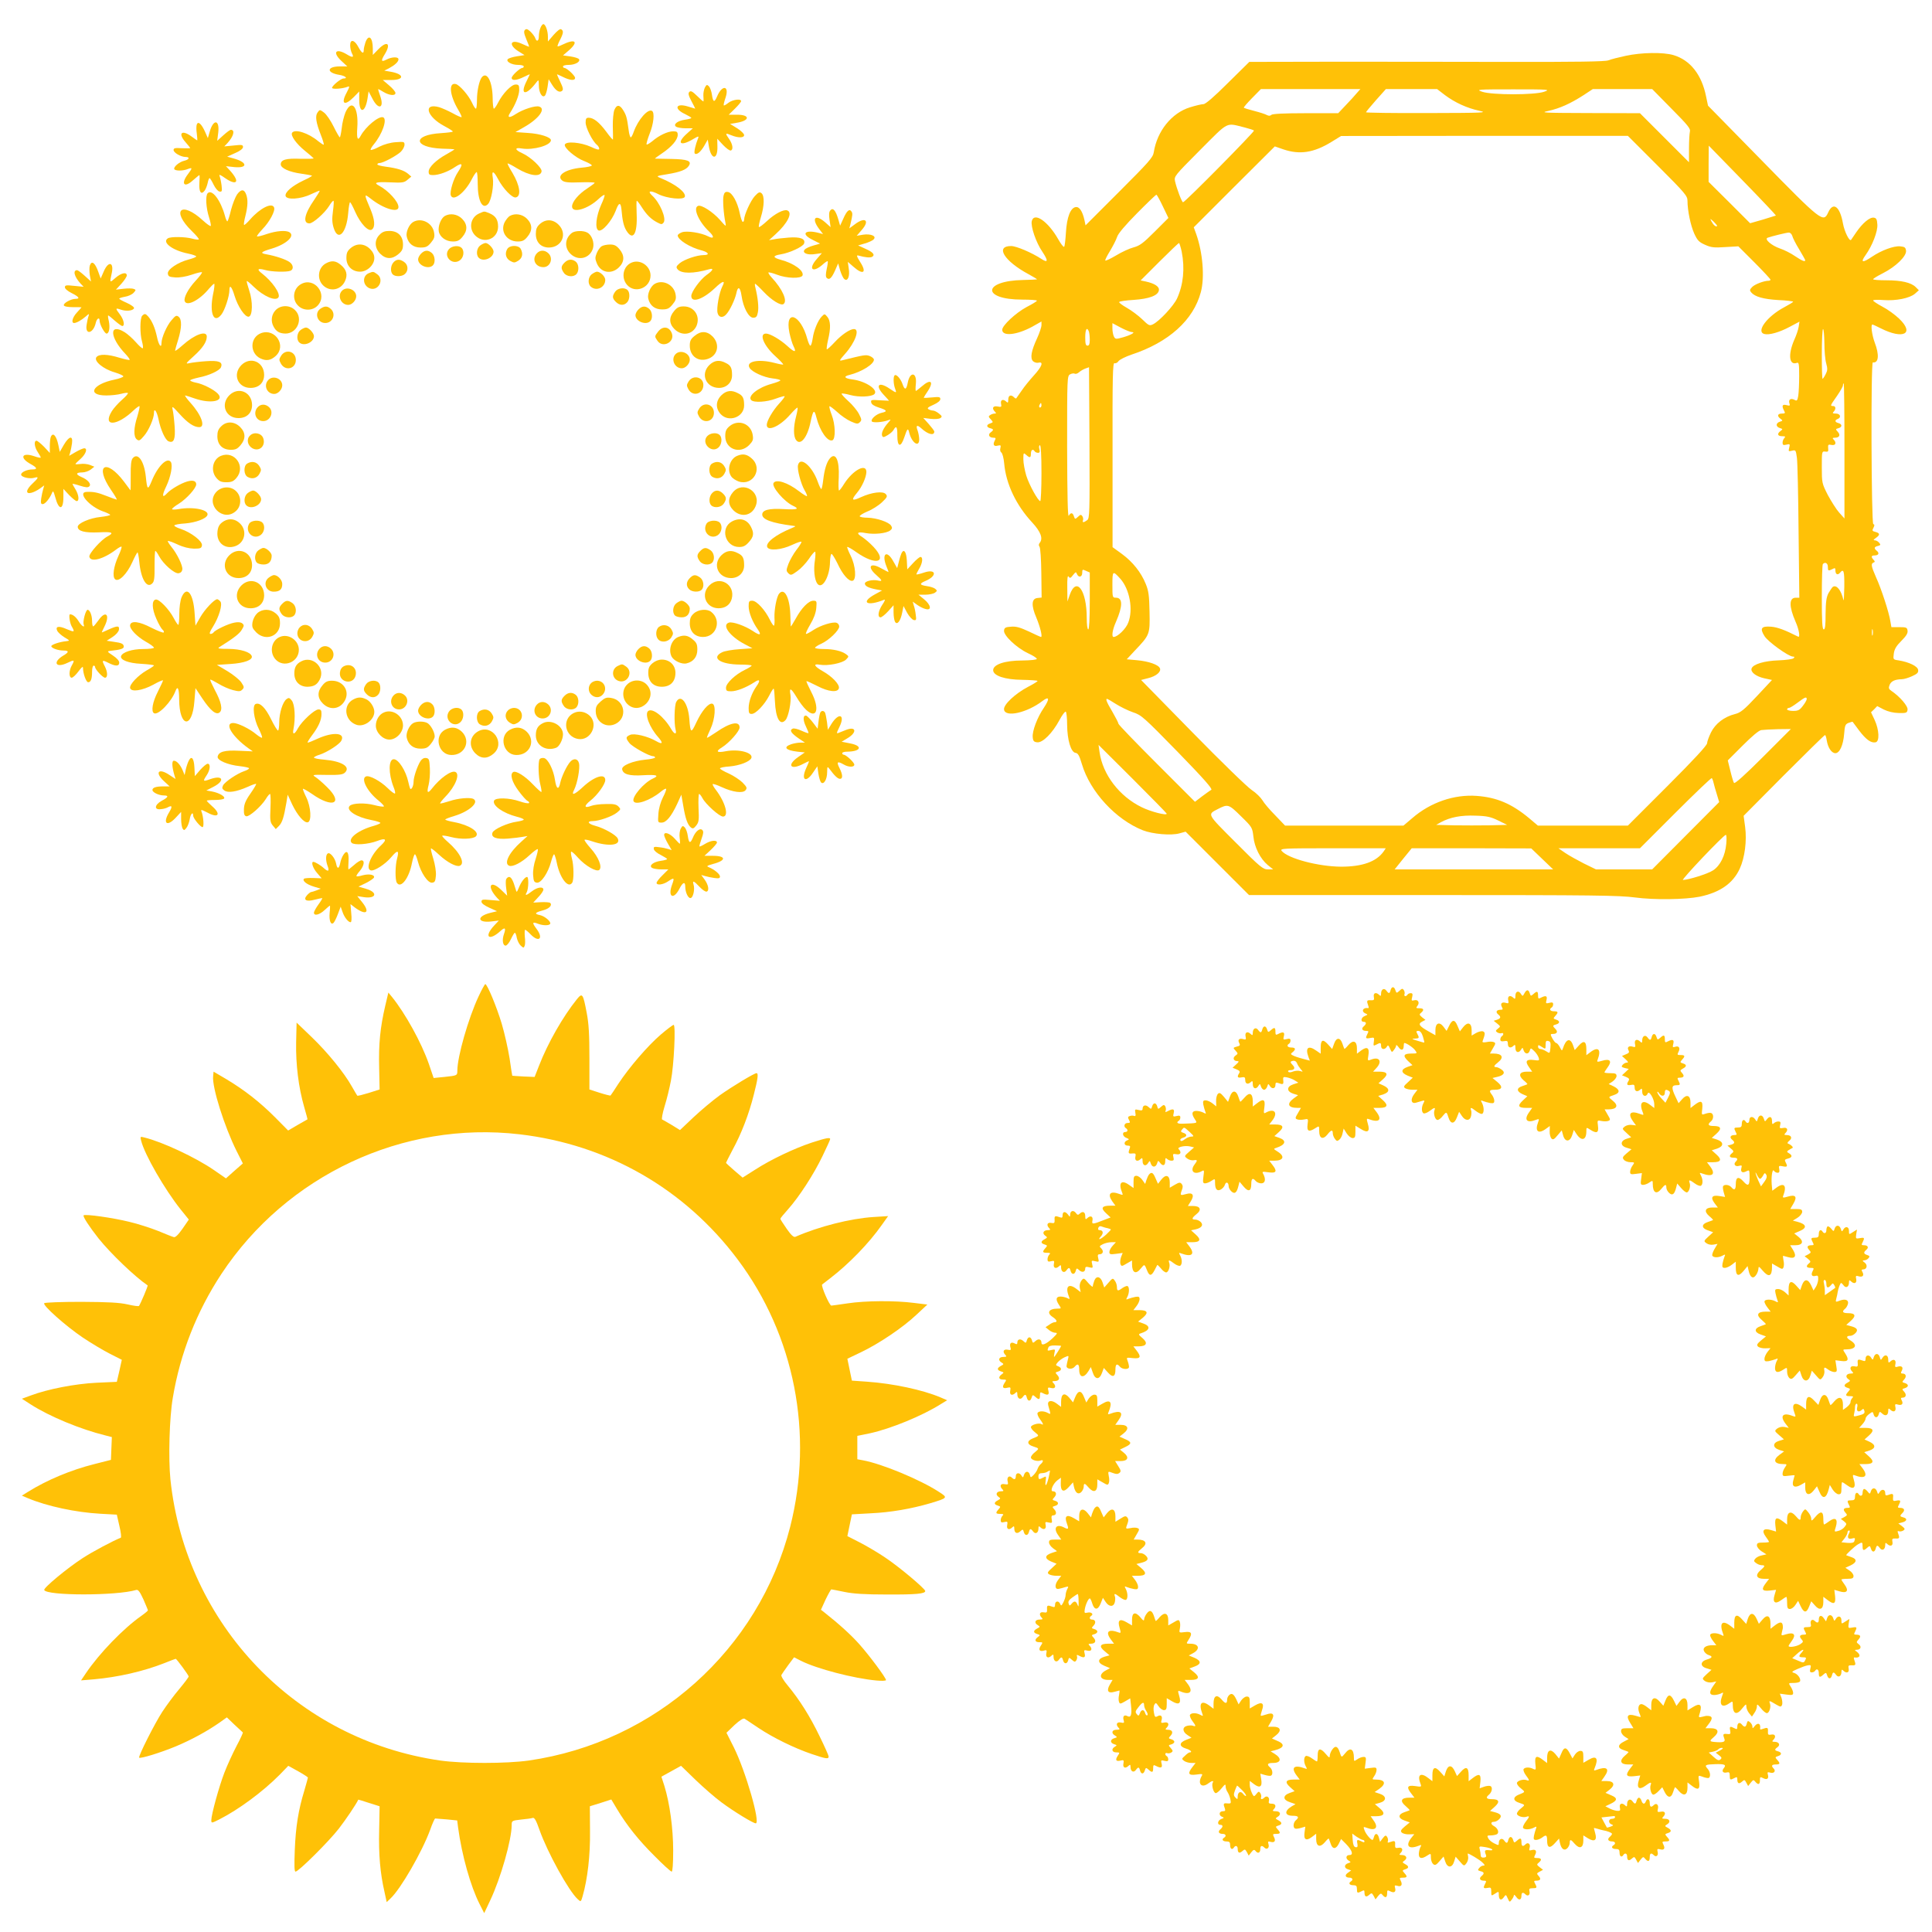 <?xml version="1.0" standalone="no"?>
<!DOCTYPE svg PUBLIC "-//W3C//DTD SVG 20010904//EN"
 "http://www.w3.org/TR/2001/REC-SVG-20010904/DTD/svg10.dtd">
<svg version="1.0" xmlns="http://www.w3.org/2000/svg"
 width="1280pt" height="1280pt" viewBox="0 0 1280 1280"
 preserveAspectRatio="xMidYMid meet">
<g transform="translate(0,1280) scale(0.1,-0.1)"
fill="#ffc107" stroke="none">
<path d="M3580 12614 c-6 -14 -10 -39 -10 -55 0 -32 -15 -39 -24 -11 -4 11
-18 29 -31 42 -20 18 -28 21 -37 12 -9 -9 -7 -23 9 -62 12 -27 20 -50 18 -50
-1 0 -24 9 -50 21 -75 33 -89 -9 -17 -53 l37 -23 -50 -8 c-28 -4 -54 -13 -60
-18 -16 -16 24 -39 67 -39 21 0 38 -4 38 -10 0 -5 -4 -10 -9 -10 -16 0 -71
-51 -71 -66 0 -20 34 -17 80 6 22 11 40 19 40 17 0 -1 -9 -20 -20 -42 -49 -96
-6 -103 64 -10 15 19 15 18 16 -21 0 -47 22 -85 40 -68 6 6 14 33 18 60 l7 49
23 -37 c23 -37 46 -53 63 -42 13 8 11 20 -11 66 -11 23 -20 43 -20 45 0 2 18
-6 40 -17 46 -23 80 -26 80 -6 0 15 -55 66 -71 66 -5 0 -9 5 -9 10 0 6 17 10
38 10 42 0 79 21 68 38 -4 6 -29 14 -56 18 l-50 7 42 36 c63 57 38 76 -46 35
-16 -8 -31 -13 -32 -11 -2 2 5 21 16 42 23 45 25 61 8 71 -7 5 -26 -10 -50
-37 l-38 -44 0 32 c0 39 -16 83 -30 83 -6 0 -15 -12 -20 -26z"/>
<path d="M2421 12519 c-6 -18 -11 -40 -11 -50 0 -29 -13 -22 -35 18 -26 50
-55 56 -55 13 0 -17 5 -40 11 -52 16 -29 6 -32 -32 -9 -72 44 -99 17 -40 -40
l42 -39 -49 0 c-88 0 -91 -42 -4 -56 39 -6 60 -24 28 -24 -18 0 -76 -48 -76
-62 0 -11 70 -6 103 7 15 6 14 1 -7 -40 -40 -74 -13 -90 48 -28 l36 37 0 -56
c0 -94 40 -86 55 10 l7 47 24 -46 c41 -82 83 -67 52 18 -9 24 -14 43 -12 43 2
0 18 -9 36 -20 39 -23 78 -26 78 -6 0 8 -19 31 -42 50 l-42 36 57 0 c89 0 85
40 -6 55 l-41 7 30 15 c39 21 64 43 64 60 0 18 -44 17 -80 -2 -35 -18 -38 -8
-10 37 43 71 14 91 -44 31 l-36 -37 0 41 c0 76 -28 100 -49 42z"/>
<path d="M10770 12430 c-47 -10 -98 -23 -115 -30 -22 -8 -204 -11 -695 -10
-366 1 -894 1 -1174 1 l-509 -1 -142 -140 c-91 -91 -148 -140 -162 -140 -11 0
-51 -9 -89 -21 -121 -37 -218 -157 -240 -298 -5 -34 -33 -65 -229 -261 l-223
-223 -7 34 c-13 59 -34 91 -58 87 -35 -5 -59 -67 -65 -169 -3 -49 -8 -92 -12
-94 -5 -3 -22 20 -39 50 -67 118 -159 182 -175 121 -9 -35 28 -143 70 -204 39
-59 38 -76 -4 -49 -65 43 -169 87 -203 87 -108 0 -46 -100 116 -187 33 -18 58
-33 55 -34 -3 -1 -44 -3 -91 -4 -270 -5 -277 -130 -6 -130 53 0 97 -3 97 -7 0
-4 -31 -23 -70 -43 -70 -38 -160 -121 -160 -150 0 -45 96 -35 198 20 l62 35 0
-24 c0 -13 -13 -52 -29 -87 -39 -84 -47 -131 -27 -152 9 -8 25 -13 36 -10 36
9 23 -26 -30 -84 -28 -31 -65 -76 -82 -102 -17 -25 -33 -48 -35 -50 -2 -3 -9
1 -15 7 -20 20 -38 13 -38 -15 0 -21 -3 -24 -12 -15 -21 21 -41 14 -36 -12 5
-23 2 -24 -23 -19 -31 6 -40 -12 -17 -35 9 -9 9 -12 -2 -12 -8 0 -22 -4 -30
-10 -12 -7 -12 -12 4 -28 17 -19 17 -20 -3 -27 -27 -8 -27 -25 -1 -32 24 -6
25 -12 3 -28 -20 -15 -9 -35 18 -35 17 0 18 -3 9 -20 -14 -27 -5 -40 22 -32
18 4 20 2 16 -16 -4 -13 -1 -25 6 -30 7 -4 16 -37 19 -73 12 -135 79 -276 185
-390 58 -63 74 -107 50 -136 -7 -9 -7 -17 -1 -25 6 -7 11 -86 12 -175 l2 -162
-28 -3 c-39 -4 -42 -49 -7 -130 25 -60 42 -128 31 -128 -3 0 -39 16 -80 36
-58 27 -85 35 -118 32 -37 -2 -45 -7 -47 -25 -5 -32 82 -114 157 -150 33 -15
60 -32 60 -38 1 -6 -38 -10 -97 -11 -114 0 -192 -26 -192 -64 0 -37 78 -63
192 -64 53 -1 99 -4 102 -7 3 -2 -25 -20 -62 -39 -86 -45 -165 -119 -160 -151
7 -54 152 -22 255 57 45 34 49 15 9 -45 -44 -64 -78 -155 -74 -195 2 -25 8
-32 30 -34 36 -4 101 61 147 147 18 34 37 59 42 56 5 -4 9 -43 9 -88 1 -100
25 -181 56 -185 16 -2 25 -18 42 -75 54 -182 224 -367 404 -438 64 -25 188
-36 243 -20 l40 11 210 -210 210 -210 1218 0 c1064 0 1234 -2 1340 -16 126
-17 331 -14 427 5 135 28 221 88 266 185 34 74 48 186 36 277 l-10 74 266 268
c147 147 269 267 273 267 4 0 9 -17 12 -37 8 -48 32 -83 57 -83 28 0 52 53 58
128 4 56 8 65 30 73 14 5 25 8 26 7 1 -2 21 -28 44 -59 45 -59 78 -83 108 -77
28 5 24 83 -6 148 l-24 51 21 20 20 21 44 -23 c29 -14 63 -22 99 -23 50 -1 55
1 58 22 4 23 -51 87 -106 124 -19 13 -21 19 -13 40 10 25 35 37 81 38 14 0 44
9 68 20 35 16 43 24 40 42 -3 24 -61 52 -130 63 -36 5 -36 6 -31 45 4 30 17
51 50 84 32 32 44 51 41 68 -3 21 -8 23 -55 23 l-52 0 -7 40 c-9 58 -60 215
-95 291 -32 73 -35 90 -16 97 10 4 10 7 0 18 -18 19 -16 29 6 29 27 0 34 15
16 30 -21 17 -19 27 7 33 18 5 19 8 8 21 -7 9 -20 16 -28 16 -12 0 -11 4 6 16
29 20 28 32 -3 40 -21 5 -23 9 -13 27 8 16 8 22 -1 25 -13 4 -17 1073 -3 1071
39 -6 44 50 12 133 -18 49 -27 118 -15 118 3 0 28 -11 55 -25 150 -76 227 -36
122 64 -26 25 -75 61 -110 79 -34 18 -62 37 -62 41 0 5 30 6 68 3 84 -6 174
12 209 42 l26 23 -21 21 c-30 30 -95 45 -194 45 -49 0 -88 3 -88 7 0 4 29 22
65 40 85 43 157 113 153 149 -3 22 -9 26 -39 29 -42 4 -125 -27 -187 -69 -63
-43 -78 -39 -42 11 45 63 81 157 78 202 -2 35 -7 44 -24 46 -27 4 -75 -37
-116 -97 -17 -25 -33 -48 -34 -50 -11 -13 -44 54 -54 109 -20 113 -65 146 -98
72 -31 -69 -45 -59 -440 345 l-356 363 -13 62 c-29 144 -105 240 -216 273 -68
20 -211 18 -317 -5z m-1781 -247 c-13 -16 -46 -52 -73 -80 l-50 -53 -216 0
c-143 0 -220 -4 -227 -11 -7 -7 -17 -8 -30 -1 -10 6 -48 18 -83 27 -36 9 -67
19 -69 21 -3 3 22 31 54 64 l59 60 330 0 329 0 -24 -27z m584 -13 c67 -50 146
-86 228 -104 59 -13 32 -14 -343 -15 -225 -1 -408 2 -408 5 0 3 30 39 66 80
l66 74 170 0 169 0 52 -40z m657 22 c-63 -22 -345 -22 -410 0 -43 15 -35 16
205 16 241 0 248 -1 205 -16z m844 -112 c108 -109 128 -133 122 -152 -3 -13
-6 -63 -6 -113 l0 -90 -163 163 -162 162 -335 1 c-308 1 -330 2 -272 14 76 17
145 48 231 103 l64 42 197 0 196 0 128 -130z m-2826 -125 c30 -8 57 -16 60
-20 6 -6 -457 -475 -470 -475 -8 0 -42 90 -53 139 -7 33 -4 36 166 207 195
195 167 181 297 149z m2734 -252 c182 -182 198 -201 198 -233 0 -65 21 -165
45 -218 21 -45 31 -56 72 -74 40 -18 60 -20 133 -15 l87 5 106 -106 c59 -59
107 -111 107 -115 0 -4 -6 -7 -12 -7 -31 0 -91 -23 -109 -41 -17 -17 -18 -23
-7 -36 24 -29 81 -45 180 -51 54 -2 98 -8 98 -11 0 -3 -26 -19 -58 -36 -114
-60 -191 -163 -132 -178 31 -8 99 11 168 48 l64 34 -5 -32 c-2 -18 -16 -59
-31 -92 -41 -96 -32 -168 19 -149 13 5 15 -8 15 -87 0 -52 -3 -111 -6 -131 -6
-33 -9 -36 -25 -27 -25 13 -41 2 -34 -22 6 -17 3 -19 -19 -13 -28 7 -33 -4
-16 -37 9 -16 7 -19 -15 -19 -29 0 -33 -17 -8 -35 15 -11 15 -13 -5 -19 -28
-9 -28 -33 0 -42 20 -6 20 -8 5 -19 -25 -18 -21 -35 10 -35 21 0 24 -3 15 -12
-7 -7 -12 -21 -12 -31 0 -15 5 -18 25 -13 24 6 25 4 19 -20 -6 -25 -5 -26 19
-20 24 6 25 4 32 -47 4 -28 9 -249 11 -489 l5 -438 -24 0 c-45 0 -45 -58 -1
-159 23 -51 32 -107 17 -99 -87 44 -137 63 -180 66 -64 5 -75 -11 -43 -62 22
-37 160 -136 188 -136 11 0 13 -3 5 -11 -6 -6 -50 -12 -99 -14 -94 -3 -168
-25 -179 -53 -9 -24 27 -53 84 -66 l51 -11 -101 -108 c-85 -91 -108 -109 -145
-118 -71 -18 -129 -63 -158 -121 -14 -29 -26 -61 -26 -72 0 -14 -90 -111 -262
-283 l-263 -263 -298 0 -298 0 -59 50 c-116 96 -214 137 -346 147 -150 11
-307 -43 -427 -147 l-59 -50 -392 0 -392 0 -65 68 c-37 37 -75 82 -85 100 -11
18 -42 49 -71 68 -28 18 -205 190 -392 381 l-341 348 47 12 c53 13 87 42 78
65 -9 24 -75 47 -153 54 l-67 6 53 57 c100 105 101 108 98 256 -2 108 -6 140
-25 186 -31 77 -86 146 -158 199 l-62 45 0 612 c-1 520 1 612 13 607 8 -3 20
3 27 14 8 10 46 29 84 42 247 81 412 229 461 415 26 97 13 261 -31 385 l-16
44 268 268 269 268 58 -20 c107 -36 200 -22 316 49 l65 40 950 1 950 0 197
-197z m784 -331 c-2 -1 -41 -13 -87 -27 l-84 -24 -137 137 -138 137 0 120 1
120 224 -230 c123 -126 222 -231 221 -233z m-4062 61 l37 -77 -91 -91 c-77
-77 -99 -93 -140 -104 -27 -7 -79 -31 -115 -53 -37 -22 -69 -37 -72 -34 -3 2
11 31 31 63 19 32 41 74 47 93 7 23 54 78 133 158 66 67 124 122 127 122 4 0
23 -35 43 -77z m3672 -131 c-8 -7 -25 8 -37 31 -11 21 -10 21 15 -2 14 -14 24
-26 22 -29z m498 -64 c3 -13 23 -53 46 -90 22 -37 40 -69 40 -72 0 -13 -21 -4
-69 28 -27 19 -72 41 -99 50 -55 19 -105 62 -81 71 28 10 125 34 140 34 9 1
19 -9 23 -21z m-4045 -105 c22 -112 11 -219 -31 -311 -23 -49 -115 -148 -158
-170 -24 -12 -29 -10 -73 33 -26 25 -72 59 -102 76 -30 17 -53 34 -50 38 2 5
45 11 95 14 104 7 163 29 168 64 4 24 -28 45 -87 58 l-34 7 124 124 c68 68
127 124 130 124 3 0 11 -26 18 -57z m-331 -533 c28 0 -1 -18 -55 -34 -50 -14
-53 -14 -63 4 -5 10 -10 34 -10 54 l0 35 56 -30 c31 -16 63 -29 72 -29z m-284
4 c3 -9 6 -33 6 -55 0 -28 -4 -39 -15 -39 -12 0 -15 13 -15 55 0 53 11 72 24
39z m4873 -76 c0 -51 5 -112 12 -135 10 -36 9 -48 -4 -73 -8 -16 -18 -30 -20
-30 -3 0 -5 74 -5 165 0 91 4 165 8 165 5 0 8 -42 9 -92z m-4884 -1174 c-23
-17 -34 -18 -28 -1 3 6 1 19 -4 27 -8 12 -13 12 -29 -4 -19 -17 -20 -17 -27 3
-8 26 -21 27 -34 4 -7 -13 -10 129 -11 454 0 464 0 472 20 483 11 6 25 8 31 4
6 -3 18 1 27 9 10 9 29 20 42 25 l25 9 3 -500 c2 -467 1 -501 -15 -513z m5017
459 l0 -448 -35 39 c-19 21 -52 74 -75 116 -39 77 -40 80 -40 185 0 104 0 106
23 103 18 -3 22 1 19 23 -2 23 1 26 23 21 27 -5 34 15 13 36 -9 9 -7 12 9 12
30 0 38 18 19 39 -16 17 -15 19 4 24 26 7 26 27 0 34 -24 6 -26 19 -5 27 26
10 18 36 -12 36 -21 0 -24 3 -15 12 17 17 15 38 -3 38 -21 0 -20 2 25 66 22
32 40 63 40 71 0 7 2 13 5 13 3 0 5 -201 5 -447z m-5320 302 c0 -8 -4 -15 -10
-15 -5 0 -7 7 -4 15 4 8 8 15 10 15 2 0 4 -7 4 -15z m0 -450 c0 -102 -4 -185
-8 -185 -14 0 -74 108 -93 170 -10 34 -19 82 -19 107 0 44 1 45 18 30 25 -23
32 -21 32 8 0 25 14 33 25 15 3 -5 13 -10 22 -10 11 0 14 6 9 25 -4 14 -2 25
4 25 6 0 10 -66 10 -185z m5210 -620 c0 -28 3 -29 31 -15 16 9 19 7 19 -9 0
-26 15 -34 30 -16 25 30 30 13 29 -92 -1 -60 -3 -99 -6 -88 -14 64 -45 103
-70 87 -5 -4 -18 -23 -29 -42 -14 -27 -18 -58 -19 -137 0 -75 -3 -103 -12
-103 -10 0 -13 49 -13 213 0 118 3 217 7 220 15 16 33 6 33 -18z m-4890 -227
c0 -119 -4 -188 -10 -188 -6 0 -10 32 -10 75 0 186 -69 279 -113 153 l-15 -43
-1 90 c-1 63 2 85 9 75 9 -13 13 -11 29 10 18 22 20 23 26 7 11 -26 35 -21 35
8 0 23 2 24 25 13 l25 -11 0 -189z m203 147 c61 -69 86 -203 52 -290 -15 -41
-71 -95 -97 -95 -15 0 -8 48 16 101 45 103 45 159 0 159 -24 0 -24 2 -24 86 0
94 2 95 53 39z m4984 -372 c-3 -10 -5 -2 -5 17 0 19 2 27 5 18 2 -10 2 -26 0
-35z m-437 -425 c0 -6 -11 -26 -26 -45 -21 -28 -31 -33 -65 -33 -21 0 -39 5
-39 10 0 6 6 10 13 10 6 0 32 16 57 35 49 37 60 41 60 23z m-4577 -32 c30 -19
81 -44 113 -55 56 -18 71 -32 296 -262 175 -180 233 -246 223 -252 -8 -4 -35
-24 -61 -43 l-47 -36 -253 253 c-140 140 -254 258 -254 264 0 6 -18 41 -40 79
-38 64 -47 86 -35 86 2 0 29 -15 58 -34z m4287 -351 c-120 -120 -187 -180
-192 -172 -4 6 -15 42 -24 80 l-17 69 99 99 c61 61 107 100 123 102 14 2 64 5
111 6 l85 1 -185 -185z m-3950 -376 c0 -14 -108 14 -166 43 -148 72 -258 216
-279 364 l-7 49 226 -225 c124 -124 226 -228 226 -231z m3623 204 c4 -16 13
-50 22 -77 l15 -50 -222 -223 -222 -223 -186 0 -186 0 -80 39 c-43 22 -99 53
-124 70 l-45 31 270 0 270 0 234 234 c129 129 238 233 242 231 3 -3 9 -17 12
-32z m-3049 -355 c7 -72 46 -148 95 -189 l36 -29 -35 0 c-32 0 -51 15 -213
178 -194 194 -189 185 -118 222 66 34 71 33 152 -47 75 -73 76 -76 83 -135z
m1622 106 l59 -29 -117 -3 c-65 -1 -171 -1 -235 0 l-118 3 32 18 c62 33 134
47 229 43 75 -2 101 -8 150 -32z m1511 -154 c-7 -79 -40 -145 -87 -176 -34
-23 -162 -63 -200 -64 -14 0 267 296 284 299 5 0 6 -26 3 -59z m-2270 -51
c-48 -68 -141 -101 -282 -101 -151 1 -352 54 -394 105 -12 16 12 17 338 17
l352 0 -14 -21z m1050 -49 l73 -70 -525 0 -525 0 56 70 57 70 396 0 396 -1 72
-69z"/>
<path d="M3192 12288 c-17 -22 -32 -90 -32 -150 0 -32 -3 -58 -7 -58 -5 0 -16
18 -25 38 -23 50 -82 118 -108 125 -49 13 -42 -72 15 -169 15 -25 25 -47 23
-50 -3 -2 -29 9 -59 26 -30 16 -70 34 -90 40 -109 30 -82 -64 36 -126 30 -16
55 -32 55 -35 0 -4 -35 -8 -77 -11 -192 -11 -187 -95 6 -103 42 -1 78 -3 81
-4 3 -1 -20 -15 -50 -32 -70 -38 -120 -87 -120 -116 0 -19 5 -23 29 -23 39 0
102 23 148 55 47 31 53 19 17 -35 -30 -44 -56 -132 -47 -155 16 -42 94 19 139
108 13 26 28 47 32 47 4 0 7 -35 7 -78 0 -113 32 -174 69 -133 21 23 39 123
31 172 -9 52 5 49 35 -8 33 -63 94 -126 117 -121 38 7 28 79 -22 163 -20 32
-34 60 -32 62 2 2 30 -12 62 -32 85 -51 156 -60 163 -21 5 23 -72 96 -128 121
-51 23 -52 40 -2 31 76 -12 192 21 192 55 0 20 -71 43 -150 48 l-85 6 56 32
c99 56 148 123 101 137 -25 8 -106 -18 -154 -49 -44 -29 -60 -26 -38 8 35 54
59 115 60 150 0 32 -3 37 -24 37 -28 0 -85 -59 -116 -120 -11 -22 -24 -40 -28
-40 -4 0 -8 33 -8 73 -2 108 -38 176 -72 135z"/>
<path d="M4670 12220 c-6 -12 -11 -36 -10 -53 1 -18 2 -35 1 -38 -1 -4 -19 12
-41 34 -32 31 -43 38 -53 28 -9 -9 -6 -23 14 -61 15 -28 26 -50 25 -50 0 0
-23 7 -50 15 -80 24 -93 -16 -17 -51 22 -11 41 -22 41 -25 0 -4 -19 -9 -41
-12 -51 -7 -82 -32 -59 -47 8 -5 36 -10 63 -10 l47 0 -40 -36 c-69 -62 -44
-86 38 -38 39 23 44 24 37 8 -17 -42 -29 -94 -22 -101 13 -12 40 11 64 53 l22
39 7 -42 c15 -94 60 -95 57 -2 l-1 50 38 -41 c22 -23 45 -40 52 -37 18 6 12
43 -12 77 -27 38 -25 41 15 24 46 -19 85 -18 85 1 0 9 -21 29 -46 45 l-47 29
41 7 c91 14 94 54 5 54 l-55 0 41 40 c22 22 41 44 41 50 0 18 -57 10 -84 -11
-15 -12 -29 -20 -31 -17 -2 2 3 25 12 51 27 82 -24 87 -57 6 -17 -40 -26 -36
-33 12 -3 23 -12 48 -20 57 -13 13 -16 12 -27 -8z"/>
<path d="M2289 12056 c-10 -24 -22 -72 -25 -105 -4 -34 -10 -61 -13 -61 -3 1
-22 33 -41 72 -19 39 -48 81 -63 92 -28 21 -29 21 -43 1 -17 -23 -11 -66 22
-150 13 -32 21 -61 19 -63 -2 -3 -18 8 -36 22 -65 55 -156 84 -174 56 -11 -18
28 -73 85 -119 30 -24 56 -47 58 -50 1 -3 -38 -4 -87 -3 -95 4 -131 -6 -131
-37 0 -25 56 -51 138 -62 36 -5 67 -11 69 -13 2 -2 -24 -17 -59 -33 -73 -35
-121 -76 -116 -101 6 -28 100 -22 168 11 30 14 56 25 58 23 1 -2 -15 -29 -37
-61 -64 -92 -77 -155 -31 -155 24 0 101 68 131 116 11 19 24 34 28 34 4 0 2
-31 -3 -68 -7 -52 -6 -78 5 -113 29 -92 85 -34 96 100 3 39 9 71 12 71 4 0 19
-29 34 -63 35 -79 89 -136 112 -117 22 18 18 66 -11 135 -43 101 -43 104 2 69
84 -67 184 -97 184 -56 0 36 -66 108 -127 141 -41 21 -24 27 70 23 83 -4 95
-2 117 17 l25 21 -23 20 c-27 22 -71 36 -149 46 -29 4 -53 10 -53 15 0 5 7 9
15 9 24 0 114 49 141 75 13 13 24 34 24 46 0 20 -4 21 -57 17 -35 -2 -78 -14
-110 -30 -28 -15 -54 -24 -57 -21 -3 3 6 19 20 36 57 68 92 169 62 180 -29 10
-115 -62 -148 -122 -20 -39 -28 -21 -23 52 10 136 -36 197 -78 103z"/>
<path d="M4070 12071 c-6 -16 -11 -65 -10 -108 1 -43 2 -82 1 -87 -1 -4 -20
18 -44 51 -47 63 -84 93 -117 93 -16 0 -20 -6 -20 -32 0 -34 45 -123 74 -147
9 -7 16 -19 16 -27 0 -9 -17 -5 -57 14 -65 29 -162 38 -171 14 -7 -21 72 -88
128 -109 28 -11 51 -24 51 -29 0 -5 -31 -12 -69 -15 -107 -10 -170 -53 -126
-86 14 -11 44 -14 117 -11 53 2 97 0 97 -3 0 -3 -23 -20 -50 -38 -57 -37 -100
-88 -100 -119 0 -48 106 -17 177 51 18 17 35 28 38 25 3 -3 -7 -32 -22 -64
-34 -76 -43 -161 -17 -171 25 -9 87 63 113 130 20 56 33 60 38 12 7 -79 15
-113 33 -143 44 -71 74 -22 68 111 -2 48 -2 87 1 87 3 0 18 -19 33 -43 32 -50
62 -80 103 -101 27 -14 31 -14 42 0 19 27 -25 132 -76 178 -35 32 -12 37 42 9
56 -28 166 -39 174 -17 10 29 -61 84 -162 125 -29 12 -28 13 47 25 85 14 126
30 142 56 20 32 -8 43 -117 45 -56 1 -104 2 -107 2 -3 1 18 16 46 35 64 43
104 90 104 122 0 20 -5 24 -30 24 -36 0 -94 -27 -139 -66 -18 -14 -34 -24 -37
-21 -3 3 6 35 20 71 27 66 34 140 16 151 -27 17 -92 -57 -121 -137 -7 -21 -16
-38 -20 -38 -4 0 -11 21 -14 48 -11 81 -15 97 -35 130 -24 40 -44 41 -60 3z"/>
<path d="M1304 11976 c-4 -10 -4 -37 0 -62 3 -24 4 -44 3 -44 -2 0 -18 11 -37
25 -66 49 -94 23 -40 -38 17 -19 30 -36 30 -38 0 -2 -25 -2 -55 -1 -45 3 -55
1 -55 -12 0 -18 49 -46 80 -46 30 0 24 -17 -9 -25 -33 -7 -74 -42 -66 -56 8
-12 57 -12 89 1 32 12 32 7 1 -34 -49 -64 -25 -94 33 -41 22 19 41 35 43 35 2
0 2 -23 0 -51 -4 -60 11 -83 34 -53 8 10 17 34 21 52 3 17 9 32 13 32 3 -1 15
-20 26 -43 11 -23 28 -44 39 -46 17 -3 18 2 14 40 -3 24 -9 52 -13 62 -6 14 4
10 38 -14 52 -37 86 -35 66 3 -6 13 -23 35 -37 50 l-25 27 55 -6 c93 -9 88 33
-7 58 l-40 11 53 24 c33 14 52 29 52 40 0 15 -8 16 -62 10 l-62 -6 21 22 c41
45 52 88 22 88 -5 0 -27 -16 -49 -36 l-41 -37 7 55 c10 87 -33 91 -57 4 l-12
-41 -18 41 c-24 53 -46 73 -55 50z"/>
<path d="M1570 11511 c-11 -17 -29 -62 -39 -100 -9 -39 -20 -73 -24 -77 -3 -3
-11 13 -17 37 -28 102 -85 178 -114 149 -16 -16 -11 -99 9 -160 9 -28 14 -54
11 -57 -3 -3 -25 12 -50 35 -146 135 -216 68 -74 -70 28 -27 48 -51 45 -54 -3
-3 -22 -1 -44 5 -46 13 -143 14 -161 2 -41 -26 30 -80 134 -101 30 -6 54 -15
54 -19 0 -4 -22 -13 -49 -20 -73 -19 -143 -66 -139 -94 3 -19 10 -22 49 -25
28 -2 71 5 109 18 34 12 65 19 68 16 3 -3 -16 -28 -42 -56 -49 -53 -81 -113
-72 -136 14 -36 99 8 161 84 15 17 30 32 34 32 4 0 1 -33 -8 -72 -24 -123 5
-195 55 -133 23 28 54 123 54 163 0 40 16 23 34 -38 22 -72 70 -143 94 -138
26 5 28 101 3 174 -11 33 -18 60 -16 62 2 2 23 -15 46 -38 66 -64 146 -98 164
-70 15 24 -41 105 -109 158 -37 28 -29 37 21 23 41 -12 142 -15 167 -5 23 9
20 40 -6 58 -25 18 -95 41 -152 51 -46 8 -39 16 35 38 96 29 156 84 117 108
-23 15 -86 10 -149 -11 -34 -12 -64 -19 -66 -16 -3 3 14 24 36 48 47 48 86
121 77 143 -13 36 -92 -3 -158 -78 -20 -23 -39 -40 -41 -37 -3 3 1 30 9 60 16
64 18 109 4 144 -13 34 -34 33 -60 -3z"/>
<path d="M4794 11505 c-7 -26 0 -122 12 -180 6 -29 4 -28 -36 18 -47 53 -123
102 -145 93 -36 -13 4 -105 73 -170 36 -34 33 -52 -6 -32 -46 24 -143 39 -174
27 -16 -6 -28 -15 -28 -21 0 -28 80 -79 158 -99 48 -13 56 -31 14 -31 -45 0
-129 -29 -159 -54 -23 -20 -25 -26 -14 -40 25 -30 104 -30 209 0 34 10 26 -8
-17 -38 -42 -30 -101 -111 -101 -139 0 -48 75 -24 154 50 55 53 75 57 51 12
-20 -40 -39 -143 -31 -174 7 -31 35 -36 58 -9 24 26 57 97 66 137 10 52 26 46
35 -15 11 -77 47 -145 77 -145 19 0 26 7 31 35 7 32 0 98 -16 163 -4 15 -5 27
-2 27 3 0 29 -24 57 -54 52 -55 112 -92 130 -81 30 19 -5 99 -78 177 -14 15
-23 30 -21 33 3 2 29 -4 57 -15 64 -25 160 -27 169 -5 11 31 -57 81 -145 104
-54 15 -54 27 1 36 57 9 146 50 154 71 12 32 -25 46 -102 40 -38 -3 -83 -8
-100 -12 l-30 -5 42 38 c81 73 117 145 79 159 -23 9 -83 -22 -134 -70 -27 -25
-51 -43 -54 -40 -3 3 3 32 13 65 23 74 25 142 4 159 -12 10 -20 7 -44 -19 -28
-30 -71 -125 -71 -156 0 -8 -4 -15 -9 -15 -4 0 -14 26 -20 58 -15 73 -50 136
-78 140 -17 3 -24 -3 -29 -23z"/>
<path d="M5501 11406 c-9 -10 -10 -30 -5 -63 l7 -48 -37 33 c-66 57 -92 25
-39 -45 l26 -34 -29 8 c-93 24 -120 -7 -40 -46 l49 -25 -45 -13 c-25 -7 -51
-19 -57 -27 -19 -22 19 -38 71 -29 l43 6 -32 -37 c-64 -72 -27 -99 44 -33 13
11 25 19 27 16 2 -2 -1 -26 -7 -52 -7 -34 -7 -51 0 -58 17 -17 33 -2 56 50
l20 46 13 -46 c8 -26 20 -52 28 -58 22 -19 38 19 29 71 l-6 43 37 -32 c65 -58
91 -40 45 31 -24 38 -26 47 -12 43 46 -13 79 -16 92 -8 20 13 5 31 -48 54
l-46 21 45 13 c24 7 51 19 58 27 22 22 -19 39 -71 31 l-41 -7 32 37 c58 65 24
92 -47 37 l-34 -25 7 26 c15 64 16 73 7 86 -13 20 -31 5 -54 -48 l-21 -46 -13
45 c-17 57 -35 77 -52 56z"/>
<path d="M3175 11386 c-59 -26 -72 -101 -26 -147 58 -58 150 -22 151 59 0 46
-16 71 -55 88 -40 16 -33 16 -70 0z"/>
<path d="M2947 11369 c-26 -15 -46 -68 -40 -102 7 -38 48 -67 93 -67 30 0 44
6 64 31 35 41 34 83 -3 120 -31 31 -79 38 -114 18z"/>
<path d="M3377 11369 c-9 -5 -24 -24 -33 -40 -32 -62 13 -129 86 -129 30 0 44
6 64 31 35 41 34 83 -3 120 -31 31 -79 38 -114 18z"/>
<path d="M2737 11329 c-27 -16 -50 -68 -42 -98 11 -46 44 -71 91 -71 35 0 47
5 69 32 22 26 26 39 21 67 -10 64 -84 102 -139 70z"/>
<path d="M3576 11315 c-20 -18 -26 -34 -26 -65 0 -55 34 -90 87 -90 86 1 124
91 64 151 -38 38 -87 39 -125 4z"/>
<path d="M2515 11245 c-36 -35 -34 -88 4 -126 37 -37 79 -38 120 -3 25 21 31
33 31 65 0 55 -34 89 -90 89 -30 0 -47 -6 -65 -25z"/>
<path d="M3789 11257 c-47 -36 -51 -97 -10 -138 51 -51 130 -32 150 37 10 37
-8 87 -38 103 -26 15 -82 13 -102 -2z"/>
<path d="M3182 11174 c-24 -17 -30 -62 -10 -82 30 -30 98 -1 98 41 0 20 -34
57 -53 57 -7 0 -23 -7 -35 -16z"/>
<path d="M2323 11156 c-22 -19 -28 -32 -28 -66 0 -53 38 -90 91 -90 47 0 94
45 94 90 0 22 -9 41 -29 61 -38 37 -88 39 -128 5z"/>
<path d="M3987 11169 c-11 -6 -25 -26 -33 -45 -12 -29 -12 -39 0 -68 26 -64
97 -76 147 -27 37 37 38 79 3 120 -20 24 -34 31 -62 31 -21 0 -45 -5 -55 -11z"/>
<path d="M2975 11150 c-41 -45 18 -110 70 -76 27 18 34 63 13 84 -18 18 -63
14 -83 -8z"/>
<path d="M3360 11149 c-17 -30 -8 -62 21 -78 24 -13 29 -13 53 2 27 18 33 45
16 78 -15 27 -75 26 -90 -2z"/>
<path d="M2790 11120 c-11 -11 -20 -28 -20 -38 0 -41 69 -69 98 -40 18 18 14
63 -6 81 -25 22 -48 21 -72 -3z"/>
<path d="M3557 11122 c-36 -39 -10 -92 43 -92 47 0 68 61 32 93 -24 22 -55 21
-75 -1z"/>
<path d="M2607 11062 c-20 -22 -22 -63 -5 -80 17 -17 64 -15 82 4 23 22 20 60
-6 78 -29 21 -51 20 -71 -2z"/>
<path d="M3740 11060 c-24 -24 -25 -38 -4 -68 18 -26 65 -30 84 -7 18 22 15
66 -6 82 -25 19 -51 16 -74 -7z"/>
<path d="M2159 11055 c-52 -28 -61 -103 -19 -145 45 -45 117 -33 145 26 20 42
12 77 -27 109 -33 28 -61 31 -99 10z"/>
<path d="M4184 11060 c-55 -23 -71 -99 -30 -147 53 -61 156 -21 156 62 0 63
-69 110 -126 85z"/>
<path d="M595 11040 c-4 -12 -3 -40 0 -63 l8 -42 -42 38 c-22 20 -45 37 -50
37 -30 0 -19 -43 22 -88 l21 -22 -62 6 c-54 6 -62 5 -62 -10 0 -9 19 -25 45
-38 48 -24 58 -38 25 -38 -30 0 -82 -29 -77 -43 2 -7 25 -12 60 -12 32 0 57 0
57 -1 0 -1 -13 -16 -30 -34 -30 -32 -40 -70 -19 -70 16 0 51 20 78 44 21 19
23 19 18 3 -4 -10 -10 -36 -13 -58 -12 -72 45 -60 61 14 7 28 25 38 25 12 0
-24 33 -85 46 -85 17 0 24 39 15 83 -5 20 -7 37 -4 37 3 0 23 -16 44 -35 22
-19 44 -35 49 -35 19 0 10 43 -15 76 -32 42 -31 45 4 33 37 -13 83 -8 89 9 2
7 -17 21 -47 35 -28 12 -51 25 -51 28 0 4 17 9 38 13 21 3 47 15 57 26 16 18
17 20 1 26 -10 4 -40 4 -67 1 l-51 -6 36 39 c20 22 36 47 36 55 0 25 -37 17
-75 -16 -38 -34 -39 -33 -26 25 19 78 -19 92 -51 19 l-21 -48 -14 39 c-22 65
-46 84 -58 46z"/>
<path d="M2443 10990 c-43 -18 -41 -78 3 -99 59 -26 104 57 52 93 -25 18 -25
18 -55 6z"/>
<path d="M3922 10984 c-26 -18 -30 -65 -7 -84 38 -32 95 -4 95 46 0 22 -33 54
-55 54 -6 0 -21 -7 -33 -16z"/>
<path d="M1995 10918 c-52 -28 -63 -101 -20 -143 35 -36 97 -35 130 1 69 74
-22 191 -110 142z"/>
<path d="M4337 10919 c-27 -16 -50 -68 -42 -98 11 -46 44 -71 91 -71 35 0 47
5 69 32 22 26 26 39 21 67 -10 64 -84 102 -139 70z"/>
<path d="M2266 10874 c-33 -33 -7 -94 41 -94 25 0 53 30 53 57 0 44 -63 69
-94 37z"/>
<path d="M4076 10868 c-21 -30 -20 -44 4 -68 24 -24 53 -26 74 -4 19 18 21 65
4 82 -20 20 -65 14 -82 -10z"/>
<path d="M1825 10744 c-27 -29 -32 -72 -13 -107 17 -33 39 -46 79 -47 79 0
120 100 64 155 -35 36 -97 35 -130 -1z"/>
<path d="M2122 10754 c-41 -29 -19 -94 33 -94 50 0 73 60 37 93 -23 21 -41 21
-70 1z"/>
<path d="M4230 10750 c-11 -11 -20 -28 -20 -38 0 -41 69 -69 98 -40 18 18 14
63 -6 81 -25 22 -48 21 -72 -3z"/>
<path d="M4466 10739 c-35 -41 -34 -83 3 -120 49 -48 120 -37 146 23 26 64
-16 128 -85 128 -30 0 -44 -6 -64 -31z"/>
<path d="M942 10708 c-15 -15 -16 -120 -1 -171 6 -22 8 -41 5 -44 -3 -4 -24
15 -46 40 -22 25 -56 55 -74 66 -105 65 -101 -34 7 -146 17 -18 28 -35 26 -37
-3 -3 -33 4 -68 14 -77 24 -134 26 -152 4 -20 -25 44 -79 121 -101 33 -10 59
-22 57 -27 -2 -5 -28 -15 -58 -21 -147 -30 -187 -105 -55 -105 33 0 78 5 99
11 22 6 41 8 44 5 4 -3 -15 -24 -40 -46 -25 -22 -55 -56 -66 -74 -65 -105 34
-101 146 7 18 17 35 28 37 26 3 -3 -4 -33 -14 -68 -25 -77 -26 -134 -4 -152
15 -12 21 -9 48 23 31 35 66 116 66 151 0 39 19 13 30 -40 14 -70 45 -139 67
-147 35 -14 46 14 40 99 -3 44 -9 94 -13 110 -6 28 -2 25 46 -28 54 -60 95
-87 130 -87 43 0 15 80 -57 160 -25 28 -41 50 -36 50 4 -1 33 -9 63 -20 106
-37 199 -18 154 31 -25 27 -100 66 -147 74 -20 4 -37 11 -37 15 0 4 26 12 57
19 68 13 139 46 147 68 14 35 -14 46 -99 40 -44 -3 -93 -9 -110 -13 -28 -6
-25 -2 28 46 60 54 87 95 87 130 0 43 -80 15 -160 -57 -28 -25 -50 -41 -50
-36 0 4 9 37 20 71 24 78 26 135 4 153 -15 12 -21 9 -48 -23 -31 -35 -66 -116
-66 -150 0 -40 -19 -14 -30 40 -13 60 -32 105 -58 135 -18 20 -24 21 -40 5z"/>
<path d="M5445 10704 c-26 -26 -54 -94 -61 -148 -4 -25 -10 -46 -15 -46 -5 0
-13 19 -20 43 -44 165 -151 204 -119 43 7 -33 19 -74 27 -89 22 -44 8 -44 -41
1 -46 42 -114 82 -141 82 -48 0 -16 -79 62 -150 31 -28 54 -53 52 -55 -2 -2
-29 3 -59 11 -105 27 -190 10 -164 -33 15 -27 94 -63 152 -70 29 -3 52 -9 52
-13 0 -4 -26 -14 -58 -23 -92 -25 -161 -82 -135 -108 18 -18 103 -13 163 10
30 11 56 18 58 16 3 -3 -13 -24 -36 -49 -42 -46 -82 -114 -82 -141 0 -48 86
-11 154 67 25 28 47 50 50 47 2 -2 -2 -29 -10 -59 -18 -69 -18 -131 0 -155 29
-40 75 16 96 118 17 82 25 88 39 31 23 -90 74 -163 106 -151 22 9 20 105 -5
169 -11 28 -17 54 -15 56 3 3 25 -14 51 -37 25 -24 66 -52 91 -63 40 -18 47
-18 60 -5 13 13 12 19 -6 54 -11 22 -43 61 -70 85 -28 25 -48 48 -45 50 2 3
28 -1 57 -9 57 -16 142 -12 160 6 28 28 -57 86 -145 97 -54 7 -62 20 -20 30
80 20 162 71 162 101 0 7 -12 18 -27 24 -27 10 -33 9 -183 -28 -22 -6 -20 -1
19 43 67 75 99 164 59 164 -27 0 -83 -38 -127 -86 -27 -29 -51 -51 -53 -48 -3
2 1 30 8 62 19 78 17 126 -4 152 -18 22 -19 22 -37 4z"/>
<path d="M1992 10614 c-24 -17 -30 -62 -10 -82 30 -30 98 -1 98 41 0 20 -34
57 -53 57 -7 0 -23 -7 -35 -16z"/>
<path d="M4361 10604 c-25 -32 -25 -33 -5 -62 35 -51 117 -8 95 50 -17 45 -60
50 -90 12z"/>
<path d="M1730 10593 c-75 -28 -77 -133 -4 -168 39 -18 68 -13 101 17 73 67
-3 185 -97 151z"/>
<path d="M4601 10574 c-25 -20 -31 -34 -31 -64 0 -72 60 -113 127 -85 61 26
72 97 24 146 -37 37 -79 38 -120 3z"/>
<path d="M1863 10444 c-15 -24 -15 -29 -2 -53 29 -52 99 -35 99 24 0 57 -66
76 -97 29z"/>
<path d="M4476 10454 c-33 -33 -7 -94 41 -94 25 0 53 30 53 57 0 44 -63 69
-94 37z"/>
<path d="M1599 10381 c-60 -61 -24 -151 61 -151 55 0 90 34 90 87 -1 86 -91
124 -151 64z"/>
<path d="M4699 10381 c-60 -60 -22 -150 64 -151 50 0 87 35 87 84 0 48 -8 65
-41 81 -43 23 -77 18 -110 -14z"/>
<path d="M5927 10313 c-10 -9 -8 -58 3 -87 12 -32 10 -32 -36 -1 -73 50 -99
23 -39 -41 19 -20 35 -38 35 -39 0 0 -27 1 -61 3 -55 4 -61 3 -57 -14 2 -13
19 -24 50 -34 55 -17 60 -26 19 -35 -34 -7 -74 -42 -65 -57 7 -10 71 -6 109 8
19 7 19 6 -1 -17 -31 -35 -46 -68 -40 -85 5 -13 10 -13 37 3 17 10 35 26 40
36 17 31 25 18 24 -40 0 -75 23 -80 46 -11 20 61 25 65 33 31 17 -68 66 -100
66 -44 0 16 -5 42 -10 57 -14 36 -5 42 23 17 44 -41 87 -52 87 -22 0 5 -17 27
-37 50 l-36 40 49 -6 c28 -3 55 -1 64 5 13 9 12 13 -9 30 -13 11 -31 20 -40
20 -9 0 -22 4 -30 9 -10 7 -2 14 33 29 29 13 46 27 46 38 0 14 -8 16 -55 11
-30 -3 -55 -4 -55 -2 0 2 11 21 25 41 45 67 22 87 -38 34 -19 -16 -37 -30 -39
-30 -3 0 -3 22 0 49 7 76 -40 81 -54 5 -9 -47 -20 -51 -34 -10 -12 36 -42 70
-53 59z"/>
<path d="M1777 10282 c-33 -36 -8 -92 40 -92 25 0 53 30 53 57 0 46 -62 69
-93 35z"/>
<path d="M4563 10274 c-15 -24 -15 -29 -2 -53 29 -52 99 -32 99 29 0 52 -67
69 -97 24z"/>
<path d="M1519 10181 c-60 -61 -24 -151 61 -151 55 0 90 34 90 87 -1 86 -91
124 -151 64z"/>
<path d="M4779 10181 c-38 -38 -39 -87 -4 -125 53 -57 155 -20 155 58 0 48 -8
65 -41 81 -43 23 -77 18 -110 -14z"/>
<path d="M1707 10102 c-33 -37 -11 -92 37 -92 48 0 73 62 38 93 -24 22 -55 21
-75 -1z"/>
<path d="M4633 10094 c-15 -24 -15 -29 -2 -53 29 -52 99 -35 99 24 0 57 -66
76 -97 29z"/>
<path d="M1465 9975 c-19 -18 -25 -35 -25 -65 0 -56 34 -90 89 -90 32 0 44 6
65 31 35 41 34 83 -3 120 -38 38 -91 40 -126 4z"/>
<path d="M4833 9976 c-22 -19 -28 -32 -28 -66 0 -85 95 -121 157 -60 26 27 30
36 25 68 -12 76 -96 107 -154 58z"/>
<path d="M1656 9914 c-25 -24 -16 -65 16 -84 46 -25 90 16 72 67 -12 34 -62
44 -88 17z"/>
<path d="M4685 9910 c-41 -46 29 -116 75 -75 22 20 27 64 8 83 -19 19 -63 14
-83 -8z"/>
<path d="M336 9904 c-3 -9 -6 -36 -6 -60 l0 -45 -38 41 c-22 22 -44 40 -50 40
-19 0 -14 -42 8 -75 11 -16 20 -33 20 -36 0 -4 -20 0 -45 9 -82 27 -97 -12
-21 -53 42 -23 46 -35 12 -35 -37 0 -76 -18 -76 -34 0 -18 58 -31 89 -21 30 9
26 -2 -14 -39 -44 -41 -47 -71 -8 -61 15 3 40 16 57 28 l29 21 -7 -25 c-4 -13
-10 -41 -13 -61 -4 -30 -2 -38 10 -38 16 0 47 38 62 75 6 16 10 11 21 -29 23
-88 54 -88 54 0 l0 55 38 -41 c22 -22 44 -40 50 -40 19 0 14 42 -8 78 -11 18
-20 34 -20 36 0 2 23 -3 50 -12 38 -12 53 -13 62 -4 15 15 -11 45 -53 62 -39
17 -37 30 5 30 19 0 44 9 57 19 l24 19 -30 12 c-16 6 -45 9 -62 6 -18 -2 -33
-3 -33 0 0 3 16 18 35 35 34 31 47 69 23 69 -7 0 -33 -11 -57 -25 l-43 -25 7
22 c4 13 9 40 12 61 7 54 -19 49 -54 -10 l-27 -47 -9 44 c-13 64 -37 90 -51
54z"/>
<path d="M1464 9780 c-55 -22 -71 -99 -30 -147 19 -22 32 -28 66 -28 34 0 47
6 66 28 65 75 -11 184 -102 147z"/>
<path d="M4884 9780 c-49 -20 -70 -93 -39 -137 8 -12 30 -26 49 -33 95 -31
162 85 87 152 -32 29 -59 34 -97 18z"/>
<path d="M879 9764 c-10 -12 -14 -45 -13 -116 0 -54 0 -97 -2 -96 -1 2 -19 26
-41 55 -120 160 -200 112 -88 -52 25 -36 42 -65 38 -65 -3 0 -34 11 -67 24
-60 24 -88 29 -133 27 -62 -3 18 -96 109 -129 27 -9 48 -20 48 -23 0 -4 -29
-10 -64 -14 -71 -7 -151 -42 -151 -65 0 -29 46 -41 138 -37 91 5 106 -2 59
-27 -41 -21 -124 -114 -120 -134 7 -40 93 -17 176 46 18 14 35 23 37 20 3 -3
-6 -30 -20 -60 -33 -72 -42 -139 -22 -156 24 -20 78 35 113 112 16 36 32 66
35 66 3 0 9 -29 12 -64 11 -113 50 -178 86 -141 13 12 16 37 15 115 0 55 2
100 5 100 4 0 15 -16 25 -35 28 -52 102 -117 129 -113 14 2 23 11 25 25 4 25
-36 107 -74 152 -14 18 -24 34 -22 37 3 2 32 -8 64 -23 38 -18 76 -27 109 -28
44 0 50 3 53 22 4 27 -70 85 -141 109 -26 8 -45 19 -42 23 2 5 35 11 72 13 70
6 138 31 147 55 14 35 -93 58 -191 40 -24 -4 -43 -4 -43 0 0 5 20 21 45 36 52
33 115 103 115 128 0 23 -22 30 -60 19 -41 -12 -110 -52 -134 -79 -32 -35 -34
-14 -5 46 30 63 45 140 31 162 -24 35 -87 -27 -127 -126 -26 -63 -30 -59 -39
30 -11 103 -53 162 -87 121z"/>
<path d="M5498 9763 c-21 -25 -36 -73 -44 -143 -4 -33 -9 -60 -13 -60 -3 0
-14 22 -23 48 -37 104 -116 171 -131 111 -7 -27 19 -125 44 -168 11 -18 18
-36 15 -38 -2 -2 -26 12 -53 33 -74 57 -151 82 -168 54 -15 -24 71 -125 131
-152 43 -20 26 -26 -63 -21 -99 6 -143 -6 -143 -36 0 -33 63 -56 200 -74 25
-3 25 -3 -5 -16 -107 -44 -173 -96 -162 -125 11 -27 93 -20 165 14 34 16 62
25 62 20 0 -6 -15 -30 -34 -54 -19 -25 -42 -66 -52 -91 -16 -43 -16 -47 -1
-63 16 -15 20 -14 59 14 23 16 57 52 77 81 19 29 38 50 41 48 4 -3 3 -28 -1
-57 -10 -61 -3 -129 16 -155 32 -42 83 47 84 145 1 28 5 52 10 52 5 0 22 -28
39 -62 34 -74 75 -121 100 -116 28 6 21 100 -12 166 -15 30 -25 56 -23 58 3 3
31 -13 63 -36 129 -90 206 -66 113 35 -23 25 -57 54 -75 66 -45 27 -36 39 23
27 56 -10 134 -2 160 17 14 11 16 18 7 32 -14 24 -97 52 -156 53 -26 0 -49 4
-52 9 -3 5 20 19 50 32 31 12 75 40 97 61 35 33 38 40 26 54 -18 22 -93 13
-165 -20 -60 -28 -67 -20 -27 28 34 40 62 103 63 139 0 60 -89 13 -147 -78
-15 -25 -31 -45 -34 -45 -4 0 -5 39 -2 88 5 114 -21 169 -59 125z"/>
<path d="M1638 9729 c-26 -15 -24 -75 3 -89 30 -17 62 -8 78 21 13 24 13 29
-2 53 -18 27 -49 33 -79 15z"/>
<path d="M4718 9729 c-26 -15 -24 -75 3 -89 30 -17 62 -8 78 21 13 24 13 29
-2 53 -18 27 -49 33 -79 15z"/>
<path d="M1436 9544 c-82 -83 42 -209 128 -129 36 33 37 95 1 130 -34 35 -93
34 -129 -1z"/>
<path d="M4856 9539 c-35 -41 -34 -83 3 -120 50 -49 121 -37 147 27 40 95 -84
172 -150 93z"/>
<path d="M1642 9534 c-24 -17 -30 -62 -10 -82 30 -30 98 -1 98 41 0 20 -34 57
-53 57 -7 0 -23 -7 -35 -16z"/>
<path d="M4717 9532 c-20 -22 -22 -63 -5 -80 20 -20 65 -14 82 10 21 30 20 44
-4 68 -25 25 -52 26 -73 2z"/>
<path d="M1485 9348 c-33 -19 -44 -41 -45 -84 0 -65 55 -104 117 -83 64 21 83
101 34 150 -31 31 -70 37 -106 17z"/>
<path d="M4849 9345 c-80 -43 -45 -169 48 -169 27 0 42 7 64 32 33 36 36 60
14 102 -26 50 -74 63 -126 35z"/>
<path d="M1650 9329 c-29 -52 26 -107 75 -75 27 18 34 63 13 84 -20 20 -76 15
-88 -9z"/>
<path d="M4680 9329 c-29 -52 26 -107 75 -75 27 18 34 63 13 84 -20 20 -76 15
-88 -9z"/>
<path d="M1712 9154 c-24 -17 -30 -62 -10 -82 7 -7 27 -12 45 -12 34 0 53 21
53 59 0 19 -34 51 -55 51 -6 0 -21 -7 -33 -16z"/>
<path d="M4640 9150 c-24 -24 -25 -38 -4 -68 17 -24 62 -30 82 -10 20 20 14
65 -10 82 -30 21 -44 20 -68 -4z"/>
<path d="M1519 9121 c-60 -60 -23 -151 61 -151 55 0 90 34 90 87 -1 86 -91
124 -151 64z"/>
<path d="M4779 9121 c-60 -60 -22 -150 64 -151 50 0 87 35 87 84 0 48 -8 65
-41 81 -43 23 -77 18 -110 -14z"/>
<path d="M5975 9139 c-4 -6 -13 -32 -19 -57 l-12 -46 -25 44 c-44 81 -81 52
-45 -35 8 -19 14 -35 12 -35 -2 0 -24 12 -50 26 -71 40 -93 9 -31 -45 41 -36
44 -45 11 -37 -34 8 -86 -4 -86 -20 0 -17 24 -29 75 -39 l39 -7 -46 -25 c-101
-55 -54 -83 61 -36 7 3 2 -12 -13 -33 -28 -42 -34 -84 -12 -84 7 0 30 18 50
40 l36 40 0 -47 c0 -27 5 -55 10 -63 14 -23 36 5 47 60 l9 45 24 -45 c14 -25
34 -46 44 -48 16 -3 18 1 13 35 -2 21 -8 49 -13 62 l-7 25 29 -21 c17 -12 42
-25 57 -28 41 -11 35 27 -10 64 l-38 31 46 0 c25 0 53 6 63 13 16 12 16 14 2
26 -8 7 -33 15 -56 18 -47 7 -51 16 -11 33 81 33 76 84 -6 57 -26 -9 -49 -14
-51 -13 -2 2 6 19 17 37 23 37 28 79 9 79 -6 0 -28 -18 -49 -41 l-38 -41 -3
58 c-3 55 -18 79 -33 53z"/>
<path d="M1782 8974 c-43 -30 -21 -94 31 -94 40 0 57 15 57 51 0 27 -30 59
-55 59 -6 0 -21 -7 -33 -16z"/>
<path d="M4570 8970 c-24 -24 -26 -53 -4 -74 18 -19 65 -21 82 -4 20 20 14 65
-10 82 -30 21 -44 20 -68 -4z"/>
<path d="M1599 8921 c-60 -61 -24 -151 61 -151 55 0 90 34 90 87 -1 86 -91
124 -151 64z"/>
<path d="M4699 8921 c-59 -59 -22 -150 61 -151 46 0 77 23 88 63 25 94 -80
157 -149 88z"/>
<path d="M1203 8843 c-9 -23 -15 -67 -15 -110 0 -40 -3 -73 -7 -73 -3 0 -17
20 -30 45 -31 59 -97 127 -119 123 -28 -5 -26 -61 4 -128 14 -33 33 -65 40
-71 8 -6 12 -15 9 -19 -3 -5 -39 10 -82 31 -80 42 -135 49 -141 18 -5 -25 45
-77 105 -111 29 -16 53 -34 53 -39 0 -5 -33 -9 -72 -9 -73 0 -137 -21 -146
-47 -7 -25 49 -47 134 -51 46 -3 84 -7 84 -11 0 -3 -22 -18 -49 -33 -57 -33
-114 -93 -109 -116 6 -29 80 -18 154 22 35 20 64 32 64 28 0 -4 -16 -38 -35
-76 -34 -66 -45 -129 -25 -141 27 -17 117 76 143 148 14 37 24 14 24 -56 1
-188 87 -199 101 -12 l7 86 45 -68 c55 -82 92 -112 115 -93 22 18 11 70 -32
149 -18 35 -32 65 -30 68 3 2 26 -10 53 -26 27 -17 70 -36 97 -43 40 -10 49
-10 62 3 14 14 13 19 -7 49 -13 18 -54 51 -92 74 l-69 41 91 6 c91 6 148 27
140 52 -9 27 -73 47 -153 48 -66 0 -77 2 -61 12 96 60 134 90 148 115 16 26
16 31 3 42 -10 8 -28 10 -52 5 -40 -7 -128 -49 -138 -65 -3 -5 -13 -10 -20
-10 -10 0 -6 14 16 48 40 64 65 148 49 167 -7 8 -16 15 -21 15 -19 0 -83 -68
-112 -119 l-32 -56 -6 87 c-9 129 -52 180 -86 101z"/>
<path d="M5162 8867 c-17 -20 -33 -107 -31 -159 2 -26 0 -50 -3 -53 -3 -3 -15
14 -27 38 -32 66 -88 127 -117 127 -21 0 -24 -4 -24 -37 0 -40 26 -105 60
-152 28 -40 15 -44 -33 -11 -52 34 -133 63 -158 55 -49 -16 6 -91 105 -143
l51 -27 -85 -6 c-47 -3 -99 -12 -115 -20 -77 -37 -14 -81 118 -82 42 0 77 -3
77 -7 0 -3 -20 -16 -45 -28 -63 -30 -125 -89 -125 -118 0 -21 5 -24 34 -24 37
0 100 25 154 60 36 25 42 12 13 -28 -30 -43 -51 -101 -51 -143 0 -32 3 -39 20
-39 27 0 85 61 116 121 14 28 27 49 30 46 3 -2 6 -40 8 -83 5 -113 34 -165 70
-125 20 22 40 124 33 167 -9 52 3 47 40 -14 18 -31 47 -70 64 -85 71 -65 92 7
34 118 -19 37 -34 70 -32 72 2 2 35 -13 72 -32 74 -39 137 -45 143 -14 5 25
-45 77 -105 111 -60 34 -69 53 -20 44 50 -9 148 10 172 34 20 21 20 21 0 36
-29 21 -83 34 -147 34 -32 0 -58 4 -58 8 0 5 18 17 41 27 51 23 119 89 119
114 0 11 -8 22 -18 25 -25 8 -106 -17 -153 -48 -21 -14 -43 -26 -48 -26 -6 0
6 27 26 61 24 40 38 77 41 110 4 47 3 49 -20 49 -31 0 -78 -48 -117 -120 -17
-30 -31 -53 -32 -50 0 3 -2 39 -3 80 -4 112 -40 179 -74 137z"/>
<path d="M1870 8800 c-24 -24 -25 -38 -4 -68 17 -24 62 -30 82 -10 20 20 14
65 -10 82 -30 21 -44 20 -68 -4z"/>
<path d="M4482 8804 c-24 -17 -30 -62 -10 -82 7 -7 27 -12 45 -12 34 0 53 21
53 59 0 19 -34 51 -55 51 -6 0 -21 -7 -33 -16z"/>
<path d="M560 8719 c-6 -23 -9 -47 -6 -55 11 -27 -13 -13 -33 20 -18 29 -39
46 -57 46 -10 0 -2 -57 11 -80 22 -38 19 -40 -31 -19 -55 25 -80 20 -64 -12 7
-11 28 -30 48 -42 35 -21 36 -22 12 -25 -45 -4 -100 -23 -100 -33 0 -13 44
-29 81 -29 37 0 37 -11 -1 -33 -74 -44 -51 -86 26 -49 47 23 51 21 29 -18 -19
-34 -19 -80 0 -80 8 0 28 19 45 42 22 29 30 36 30 22 0 -37 21 -94 34 -94 18
0 26 22 26 71 0 21 5 39 10 39 6 0 10 -4 10 -9 0 -16 51 -71 66 -71 18 0 18
37 -1 74 -22 42 -19 46 22 25 49 -25 73 -24 73 1 0 12 -16 30 -42 47 -39 26
-40 28 -17 31 66 7 89 14 89 27 0 19 -13 26 -67 33 l-46 7 39 25 c23 15 40 35
42 48 4 27 -9 28 -67 2 -24 -11 -44 -20 -46 -20 -2 0 6 17 16 37 41 80 10 114
-39 43 -15 -21 -30 -39 -34 -40 -5 0 -8 16 -8 36 0 38 -15 74 -30 74 -5 0 -14
-18 -20 -41z"/>
<path d="M1705 8738 c-15 -14 -28 -38 -32 -60 -5 -32 -1 -41 25 -68 62 -61
157 -25 157 60 0 34 -6 47 -28 66 -36 31 -87 32 -122 2z"/>
<path d="M4596 8735 c-20 -18 -26 -34 -26 -65 0 -55 34 -90 88 -90 90 0 125
112 53 167 -28 21 -85 16 -115 -12z"/>
<path d="M1986 8644 c-9 -8 -16 -26 -16 -39 0 -56 71 -73 99 -24 13 24 13 29
-2 53 -20 30 -57 35 -81 10z"/>
<path d="M4366 8647 c-21 -15 -25 -60 -6 -82 20 -25 67 -19 87 11 15 24 15 29
2 53 -17 30 -55 38 -83 18z"/>
<path d="M1854 8580 c-55 -23 -71 -99 -30 -147 53 -61 156 -21 156 62 0 63
-69 110 -126 85z"/>
<path d="M4494 8580 c-46 -18 -68 -85 -44 -131 16 -28 68 -52 99 -44 46 11 71
44 71 91 0 35 -5 47 -31 68 -31 27 -58 31 -95 16z"/>
<path d="M2117 8502 c-34 -37 -11 -92 38 -92 50 0 73 60 37 93 -24 22 -55 21
-75 -1z"/>
<path d="M4230 8500 c-11 -11 -20 -28 -20 -38 0 -41 69 -69 98 -40 18 18 14
63 -6 81 -25 22 -48 21 -72 -3z"/>
<path d="M1995 8418 c-33 -17 -45 -40 -45 -80 0 -53 35 -88 87 -88 42 1 63 13
81 47 41 77 -46 163 -123 121z"/>
<path d="M4323 8406 c-22 -19 -28 -32 -28 -64 0 -58 34 -92 90 -92 56 0 90 34
90 92 0 51 -38 88 -90 88 -21 0 -44 -9 -62 -24z"/>
<path d="M2278 8386 c-15 -8 -24 -22 -26 -43 -6 -65 88 -83 104 -19 12 50 -31
85 -78 62z"/>
<path d="M4093 8388 c-44 -21 -41 -82 4 -99 59 -22 102 59 51 95 -26 18 -26
18 -55 4z"/>
<path d="M2136 8259 c-35 -41 -34 -83 3 -120 48 -48 116 -38 147 22 32 62 -13
129 -86 129 -30 0 -44 -6 -64 -31z"/>
<path d="M2426 8268 c-21 -30 -20 -44 4 -68 24 -24 53 -26 74 -4 19 18 21 65
4 82 -20 20 -65 14 -82 -10z"/>
<path d="M3916 8274 c-21 -21 -20 -57 2 -77 24 -22 55 -21 75 1 34 37 11 92
-38 92 -13 0 -31 -7 -39 -16z"/>
<path d="M4155 8265 c-35 -34 -34 -93 1 -129 82 -81 208 43 129 128 -33 36
-95 37 -130 1z"/>
<path d="M2607 8192 c-33 -37 -11 -92 37 -92 48 0 73 62 38 93 -24 22 -55 21
-75 -1z"/>
<path d="M3740 8190 c-24 -24 -25 -38 -4 -68 18 -26 65 -30 84 -7 18 22 15 66
-6 82 -25 19 -51 16 -74 -7z"/>
<path d="M1898 8168 c-25 -19 -48 -92 -48 -154 0 -30 -4 -54 -8 -54 -5 0 -26
34 -46 75 -38 77 -73 112 -102 101 -24 -9 -13 -99 21 -166 14 -28 24 -54 21
-57 -3 -3 -19 7 -37 21 -43 37 -123 76 -154 76 -61 0 -8 -89 100 -167 l30 -21
-90 4 c-96 5 -137 -6 -143 -39 -5 -24 68 -55 147 -63 34 -4 61 -10 61 -14 0
-5 -14 -13 -32 -19 -47 -16 -127 -70 -140 -94 -8 -17 -7 -23 8 -34 24 -18 80
-9 153 23 30 14 56 23 58 20 2 -2 -15 -31 -38 -64 -33 -47 -42 -71 -43 -104
-1 -32 3 -43 16 -46 20 -4 99 66 129 114 11 19 24 34 28 34 4 0 5 -42 3 -93
-4 -80 -2 -95 15 -116 l20 -24 21 21 c22 22 33 58 49 152 l9 55 30 -65 c34
-71 79 -123 103 -118 27 6 21 103 -10 166 -14 28 -24 54 -22 56 3 2 29 -13 60
-34 137 -97 211 -64 101 44 -29 29 -64 59 -78 68 -24 15 -20 16 77 14 83 -1
105 2 119 16 38 38 -22 75 -137 85 -38 3 -69 9 -69 14 0 4 17 13 38 19 49 16
130 68 143 92 29 54 -54 61 -159 13 -30 -14 -58 -25 -63 -25 -5 0 8 21 28 48
43 57 63 101 63 142 0 24 -4 30 -20 30 -26 0 -110 -78 -136 -125 -22 -42 -38
-46 -30 -7 15 75 9 166 -11 191 -15 19 -21 20 -35 9z"/>
<path d="M2339 8165 c-68 -37 -56 -138 20 -166 51 -20 121 30 121 85 0 29 -24
68 -51 82 -35 17 -57 17 -90 -1z"/>
<path d="M3979 8152 c-27 -24 -33 -36 -32 -67 2 -70 71 -112 133 -80 79 41 59
157 -31 171 -31 5 -42 1 -70 -24z"/>
<path d="M4480 8149 c-12 -22 -15 -141 -4 -183 9 -35 -8 -33 -30 5 -48 82
-124 141 -152 118 -24 -20 9 -108 66 -172 36 -41 30 -52 -13 -27 -55 32 -146
54 -173 41 -29 -13 -30 -21 -4 -54 20 -25 131 -87 157 -87 7 0 13 -4 13 -9 0
-4 -29 -11 -65 -14 -82 -8 -158 -39 -153 -64 6 -33 47 -45 141 -39 88 5 107
-2 63 -22 -60 -27 -139 -120 -129 -149 11 -31 112 4 180 61 17 14 33 23 36 20
3 -3 -6 -29 -21 -57 -16 -32 -28 -75 -30 -109 -4 -57 -4 -58 21 -58 31 0 64
40 104 125 l27 60 13 -75 c14 -84 28 -123 50 -142 13 -10 19 -8 35 12 18 22
20 36 16 117 -2 51 0 93 4 93 4 0 14 -13 22 -28 21 -40 112 -122 136 -122 41
0 17 93 -48 178 -14 18 -23 35 -20 37 3 3 30 -6 60 -20 74 -34 139 -42 157
-21 12 15 10 21 -19 51 -18 18 -59 45 -91 60 -33 14 -59 30 -59 34 0 5 28 11
63 13 68 6 135 32 145 56 13 36 -84 61 -169 45 -60 -12 -71 -2 -25 26 48 30
116 107 116 131 0 46 -63 33 -155 -31 -32 -22 -59 -38 -61 -37 -2 2 9 28 23
58 31 66 38 162 12 168 -25 5 -69 -47 -105 -123 -35 -76 -40 -74 -47 21 -8
107 -57 170 -87 113z"/>
<path d="M2790 8130 c-11 -11 -20 -28 -20 -38 0 -41 69 -69 98 -40 17 17 15
64 -4 82 -21 22 -50 20 -74 -4z"/>
<path d="M3557 8132 c-34 -37 -11 -92 38 -92 50 0 73 60 37 93 -24 22 -55 21
-75 -1z"/>
<path d="M2974 8085 c-34 -52 31 -111 76 -70 22 20 26 65 8 83 -21 21 -66 14
-84 -13z"/>
<path d="M3366 8094 c-25 -24 -20 -61 10 -81 24 -15 29 -15 53 -2 49 28 32 99
-24 99 -13 0 -31 -7 -39 -16z"/>
<path d="M3178 8089 c-26 -15 -24 -75 3 -89 30 -17 62 -8 78 21 13 24 13 29
-2 53 -18 27 -49 33 -79 15z"/>
<path d="M2544 8080 c-32 -13 -54 -50 -54 -88 0 -45 46 -92 90 -92 45 0 90 47
90 94 0 64 -69 111 -126 86z"/>
<path d="M3797 8074 c-76 -42 -54 -156 34 -170 81 -13 135 94 78 152 -31 31
-76 38 -112 18z"/>
<path d="M5435 8080 c-3 -5 -9 -32 -12 -59 l-6 -49 -31 41 c-17 22 -37 42 -43
45 -23 7 -25 -27 -4 -70 11 -23 19 -43 17 -45 -2 -2 -22 5 -46 16 -24 11 -49
17 -57 14 -25 -10 -13 -30 41 -67 l39 -26 -30 0 c-17 0 -44 -5 -62 -11 -54
-19 -36 -40 42 -49 l49 -5 -46 -32 c-76 -54 -47 -88 37 -43 20 11 37 18 37 16
0 -2 -9 -24 -21 -50 -33 -76 2 -94 48 -24 l28 41 7 -48 c4 -26 12 -53 18 -59
18 -17 40 21 40 68 1 39 1 40 16 21 34 -46 55 -65 69 -65 20 0 19 28 -4 73
-20 40 -13 46 29 22 32 -19 70 -19 70 -1 0 15 -55 66 -71 66 -5 0 -9 5 -9 10
0 6 15 10 33 10 93 1 105 39 18 55 l-55 11 37 22 c64 37 62 81 -3 58 -19 -8
-43 -17 -53 -21 -16 -7 -16 -3 4 38 41 83 -3 100 -53 20 l-23 -38 -6 51 c-4
29 -10 57 -13 63 -9 14 -23 14 -31 1z"/>
<path d="M2737 8009 c-27 -16 -50 -68 -42 -98 11 -46 44 -71 91 -71 35 0 47 5
68 31 14 17 26 39 26 50 0 29 -27 77 -49 89 -25 13 -71 12 -94 -1z"/>
<path d="M3595 8008 c-33 -17 -45 -40 -45 -80 0 -67 67 -108 135 -82 21 8 45
56 45 89 0 59 -81 103 -135 73z"/>
<path d="M2948 7965 c-75 -41 -44 -165 41 -167 89 -3 133 91 72 153 -33 32
-70 37 -113 14z"/>
<path d="M3378 7965 c-75 -41 -44 -165 41 -167 89 -3 133 91 72 153 -33 32
-70 37 -113 14z"/>
<path d="M3168 7955 c-57 -32 -65 -99 -19 -146 37 -37 79 -38 120 -3 83 69 -7
201 -101 149z"/>
<path d="M1251 7761 c-6 -11 -15 -37 -20 -58 l-8 -38 -12 30 c-16 38 -40 65
-59 65 -15 0 -13 -40 4 -98 l7 -23 -38 25 c-74 51 -103 20 -38 -40 l37 -34
-41 0 c-50 0 -73 -8 -73 -24 0 -16 43 -36 75 -36 35 0 31 -12 -13 -35 -48 -26
-53 -62 -7 -56 17 1 38 7 48 13 28 15 30 4 8 -33 -44 -72 -17 -99 40 -40 l39
42 0 -48 c0 -26 5 -55 10 -63 9 -13 12 -12 25 5 9 11 18 36 22 57 5 36 23 54
23 24 0 -18 48 -76 62 -76 11 0 6 70 -7 103 -6 15 -1 14 40 -7 72 -39 92 -11
30 43 -19 17 -35 33 -35 36 0 3 24 5 54 5 30 0 57 4 61 10 8 13 -33 37 -79 46
l-39 7 45 23 c81 41 66 82 -19 52 -49 -18 -51 -15 -23 27 23 35 26 75 6 75 -8
0 -30 -19 -50 -41 l-35 -41 -3 58 c-3 60 -19 80 -37 45z"/>
<path d="M2786 7758 c-21 -33 -46 -106 -46 -137 0 -29 -15 -58 -23 -45 -2 5
-8 25 -12 44 -16 74 -65 150 -96 150 -36 0 -36 -96 -2 -183 9 -21 13 -41 10
-44 -4 -3 -26 13 -49 36 -48 47 -121 86 -143 77 -37 -14 9 -102 84 -161 23
-19 38 -36 34 -38 -5 -3 -33 1 -63 9 -60 16 -144 14 -163 -5 -28 -28 43 -75
143 -94 33 -6 60 -15 60 -19 0 -4 -19 -12 -42 -19 -101 -27 -177 -84 -148
-113 17 -17 109 -10 168 12 59 23 69 11 26 -29 -65 -59 -104 -152 -69 -165 22
-9 98 40 138 88 41 49 53 46 38 -9 -13 -46 -14 -143 -2 -161 26 -42 81 29 100
129 7 33 15 59 20 59 4 0 13 -22 20 -49 19 -73 66 -143 94 -139 18 2 22 10 25
48 2 26 -6 73 -17 110 -11 35 -18 66 -16 69 3 2 27 -17 55 -43 53 -49 113 -81
136 -72 38 15 1 89 -79 158 -23 20 -40 39 -37 41 3 3 30 -1 60 -9 60 -16 144
-14 163 5 28 28 -43 75 -143 94 -33 6 -60 14 -60 17 0 4 27 14 60 24 97 29
165 89 128 112 -20 13 -103 6 -161 -14 -31 -10 -59 -17 -61 -15 -2 3 14 23 36
46 66 68 98 150 64 163 -27 11 -101 -42 -154 -110 -29 -37 -36 -29 -22 25 6
24 10 73 8 109 -3 58 -5 65 -25 68 -14 2 -27 -5 -37 -20z"/>
<path d="M3575 7770 c-11 -18 -8 -121 5 -169 6 -24 9 -45 7 -48 -3 -2 -28 21
-57 51 -52 55 -112 92 -130 81 -23 -14 -9 -65 35 -124 25 -34 52 -64 60 -67 8
-4 13 -10 10 -14 -3 -5 -31 0 -62 11 -70 24 -161 26 -170 4 -12 -32 61 -83
151 -106 25 -6 46 -15 46 -19 0 -4 -21 -10 -47 -14 -59 -8 -151 -49 -160 -72
-12 -32 25 -46 102 -40 39 3 84 9 100 12 l30 5 -42 -38 c-81 -72 -117 -145
-79 -159 23 -9 83 22 134 70 27 25 51 43 55 40 3 -3 -4 -32 -14 -64 -12 -35
-19 -77 -17 -107 3 -41 6 -48 25 -51 28 -4 75 66 94 139 7 27 16 49 20 49 3 0
12 -26 18 -57 20 -100 76 -173 102 -131 12 18 11 115 -2 161 -6 22 -8 41 -5
44 3 4 23 -14 45 -39 49 -55 125 -98 142 -81 20 20 -6 85 -57 142 -26 29 -44
54 -41 57 3 3 25 -1 50 -10 110 -37 194 -27 169 20 -13 24 -92 68 -149 83 -48
13 -57 31 -16 31 41 0 129 31 160 56 27 22 27 23 10 41 -14 14 -32 18 -85 16
-37 0 -80 -6 -95 -12 -47 -18 -50 -1 -6 34 47 37 99 109 99 137 0 47 -73 24
-148 -46 -57 -53 -80 -60 -58 -18 21 41 40 144 32 175 -7 31 -35 36 -58 10
-24 -27 -57 -98 -66 -138 -10 -52 -26 -44 -35 17 -10 69 -47 142 -74 146 -12
2 -24 -2 -28 -8z"/>
<path d="M4510 7310 c-7 -13 -10 -40 -7 -61 3 -22 3 -39 1 -39 -3 0 -18 16
-35 35 -31 34 -69 47 -69 23 0 -7 11 -33 25 -57 l25 -43 -22 7 c-13 4 -40 10
-61 12 -33 5 -38 3 -35 -13 1 -10 22 -27 45 -38 23 -12 42 -24 43 -27 0 -4
-19 -9 -41 -12 -51 -7 -82 -32 -59 -47 8 -5 36 -10 61 -10 l47 0 -39 -39 c-22
-21 -39 -44 -39 -50 0 -18 42 -13 75 9 42 28 45 26 27 -23 -29 -80 10 -101 49
-26 22 44 39 51 39 15 0 -37 18 -76 34 -76 18 0 31 58 21 89 -9 30 2 26 40
-15 19 -20 40 -34 47 -31 18 6 12 44 -14 80 l-22 30 25 -7 c13 -4 41 -10 62
-13 29 -4 37 -2 37 10 0 16 -38 47 -75 62 -16 6 -11 10 29 21 89 23 88 54 -1
54 l-56 0 41 38 c23 22 42 44 42 50 0 19 -42 14 -79 -9 -18 -11 -35 -19 -37
-17 -2 2 5 25 14 51 13 36 14 49 5 58 -16 16 -46 -9 -63 -52 -17 -40 -26 -36
-33 12 -3 23 -12 48 -20 57 -13 13 -16 12 -27 -8z"/>
<path d="M2276 7138 c-9 -13 -19 -38 -22 -56 -8 -40 -20 -41 -27 -4 -7 37 -40
77 -55 68 -15 -9 -15 -46 -2 -82 14 -36 5 -42 -23 -17 -21 20 -60 43 -71 43
-17 0 -2 -44 25 -74 l30 -35 -55 2 c-30 1 -58 -1 -62 -5 -13 -13 18 -38 65
-52 l46 -14 -28 -11 c-16 -6 -32 -11 -36 -11 -4 0 -16 -9 -26 -20 -29 -32 -7
-46 49 -31 25 6 47 11 50 11 4 0 -7 -19 -24 -42 -16 -22 -30 -47 -30 -55 0
-23 37 -14 70 17 18 17 34 30 36 30 1 0 1 -21 -2 -47 -5 -52 8 -85 26 -67 6 6
19 32 29 59 l18 48 12 -34 c12 -36 38 -69 54 -69 6 0 8 24 4 60 l-5 60 31 -24
c73 -53 101 -32 47 36 l-33 41 44 -7 c84 -12 94 33 12 56 l-48 14 50 24 c27
14 51 30 53 37 5 18 -33 25 -75 14 -20 -6 -39 -9 -41 -6 -3 2 7 18 22 35 29
35 34 70 11 70 -8 0 -30 -13 -48 -30 -19 -16 -36 -30 -38 -30 -2 0 -2 23 0 51
4 61 -10 82 -33 47z"/>
<path d="M3353 6974 c-3 -8 -3 -36 1 -62 l6 -46 -38 37 c-73 71 -100 27 -30
-50 l20 -21 -61 5 c-53 5 -61 4 -61 -11 0 -11 19 -25 52 -40 l51 -23 -45 -11
c-92 -23 -86 -68 7 -57 l50 6 -31 -33 c-71 -76 -34 -106 43 -35 29 26 36 19
22 -21 -14 -39 -8 -77 11 -77 8 0 24 19 35 43 11 23 22 42 26 42 4 0 10 -15
13 -34 4 -18 15 -41 26 -51 18 -16 20 -17 26 -1 4 9 4 37 1 61 -2 25 -1 45 2
45 4 0 20 -13 36 -30 56 -58 88 -27 39 37 -30 40 -28 48 10 33 34 -13 73 -13
81 -1 8 14 -35 51 -67 58 -40 8 -35 17 17 31 43 11 66 34 50 50 -3 4 -30 6
-59 5 l-53 -3 33 36 c19 19 34 42 34 50 0 22 -40 17 -76 -11 -39 -30 -48 -31
-34 -6 12 24 14 101 2 101 -14 0 -39 -32 -54 -70 -15 -35 -15 -35 -22 -10 -16
56 -29 80 -43 80 -7 0 -16 -7 -20 -16z"/>
<path d="M3170 6197 c-67 -143 -140 -398 -140 -490 0 -33 -1 -33 -86 -42 l-71
-7 -32 94 c-49 141 -156 334 -244 443 l-24 29 -21 -89 c-33 -142 -44 -251 -40
-408 l3 -145 -72 -23 c-40 -12 -74 -21 -76 -18 -2 2 -18 30 -36 61 -51 91
-160 225 -267 328 l-99 95 -3 -130 c-3 -147 16 -300 53 -428 13 -45 23 -82 22
-83 -1 0 -30 -17 -65 -37 l-63 -37 -87 88 c-101 101 -202 180 -322 252 l-85
50 -3 -30 c-8 -73 75 -335 156 -497 l41 -81 -56 -49 -56 -50 -78 54 c-123 85
-344 188 -463 217 -27 7 -28 6 -21 -21 22 -91 157 -325 262 -456 l54 -67 -42
-61 c-29 -41 -48 -59 -58 -55 -9 2 -56 21 -104 41 -48 19 -134 47 -190 60
-109 27 -293 53 -303 43 -7 -7 39 -77 99 -153 81 -101 242 -255 325 -311 4 -3
-48 -124 -57 -136 -3 -4 -37 1 -76 10 -54 12 -124 16 -307 17 -130 0 -240 -4
-245 -9 -13 -13 142 -151 256 -228 57 -38 139 -87 181 -108 l77 -39 -16 -73
-17 -73 -134 -6 c-143 -7 -323 -42 -435 -84 l-60 -22 59 -38 c125 -80 328
-164 494 -205 l43 -11 -3 -75 -3 -76 -110 -28 c-156 -39 -315 -106 -440 -184
l-40 -25 40 -17 c126 -53 317 -94 480 -103 l109 -6 17 -75 c10 -41 14 -76 9
-78 -45 -17 -189 -93 -254 -136 -103 -67 -258 -196 -253 -210 13 -39 481 -39
609 0 13 4 24 -10 48 -62 16 -37 30 -70 30 -73 0 -3 -19 -19 -43 -36 -121 -85
-278 -248 -367 -379 l-33 -49 84 7 c160 14 330 53 467 107 40 16 74 29 76 29
6 0 86 -109 86 -117 0 -5 -28 -42 -62 -83 -35 -41 -85 -109 -112 -150 -50 -76
-162 -298 -154 -305 8 -8 142 33 243 75 105 44 207 100 289 157 l49 35 51 -49
c28 -26 53 -49 55 -51 2 -1 -16 -42 -42 -90 -25 -48 -62 -128 -81 -178 -35
-91 -86 -276 -86 -313 0 -21 1 -21 53 5 128 65 288 183 400 296 l57 59 65 -36
c36 -20 65 -39 65 -42 0 -3 -11 -42 -24 -87 -39 -127 -57 -239 -63 -393 -4
-104 -3 -143 5 -143 20 0 221 200 287 285 47 61 114 160 129 192 1 0 33 -9 71
-22 l70 -22 -3 -159 c-4 -162 7 -285 35 -407 l15 -69 25 24 c67 62 209 308
263 455 14 41 30 75 33 75 4 0 38 -3 77 -6 l69 -7 6 -47 c25 -184 82 -388 143
-508 l30 -59 40 85 c70 148 142 402 142 498 0 29 1 30 63 37 34 3 69 8 77 11
11 3 23 -18 44 -79 53 -150 194 -406 254 -460 20 -19 21 -18 32 20 33 115 51
272 49 432 l-1 164 71 22 71 23 37 -62 c65 -109 145 -209 250 -313 56 -57 107
-103 113 -103 6 0 10 50 10 139 0 148 -23 314 -58 428 l-20 62 65 36 65 36 97
-94 c53 -51 130 -118 171 -148 82 -61 210 -139 227 -139 33 0 -67 346 -145
503 l-49 97 53 51 c35 32 59 47 67 42 6 -4 48 -31 92 -61 97 -65 238 -134 353
-173 95 -32 112 -35 112 -16 0 6 -27 67 -60 134 -63 131 -133 242 -211 336
-28 33 -46 64 -42 70 4 7 24 36 45 65 l39 52 47 -24 c104 -52 347 -116 500
-130 34 -3 62 -2 62 3 0 15 -110 163 -177 238 -54 61 -137 136 -231 210 l-23
18 31 68 c18 37 35 67 38 67 4 0 43 -8 87 -17 58 -12 134 -17 280 -17 194 -1
255 5 255 23 0 15 -176 163 -267 223 -47 32 -122 76 -167 99 l-82 42 15 72 15
72 125 7 c132 6 269 30 392 66 120 36 121 37 58 77 -123 80 -376 185 -501 208
l-38 7 0 77 0 78 83 17 c138 30 348 116 471 194 l41 25 -44 19 c-118 50 -315
92 -487 104 l-100 7 -15 72 -15 73 88 42 c122 58 280 165 368 248 l74 69 -90
11 c-124 16 -319 15 -438 -3 -55 -8 -103 -15 -108 -15 -13 0 -70 132 -61 140
4 3 28 22 53 41 124 95 257 232 342 353 l42 59 -97 -6 c-154 -10 -362 -63
-517 -131 -11 -5 -28 10 -58 53 -23 33 -42 63 -42 66 0 4 23 32 51 63 73 82
170 231 228 352 28 58 51 108 51 113 0 13 -26 8 -122 -23 -117 -39 -271 -112
-376 -180 l-82 -52 -55 47 c-30 26 -55 49 -55 51 0 2 20 41 44 87 58 106 108
236 140 364 27 105 32 143 18 143 -15 0 -164 -90 -244 -147 -44 -32 -122 -97
-172 -144 l-91 -86 -55 34 c-30 18 -59 34 -63 36 -5 1 2 41 16 87 15 47 33
123 42 170 20 101 33 370 18 370 -5 0 -44 -29 -86 -65 -87 -75 -208 -216 -280
-325 -26 -41 -50 -76 -52 -78 -2 -2 -34 6 -72 18 l-68 22 0 207 c0 157 -4 229
-18 301 -24 127 -29 134 -64 91 -93 -115 -194 -292 -252 -442 l-29 -74 -73 3
c-41 2 -75 5 -75 5 -1 1 -9 53 -18 116 -10 62 -33 165 -52 229 -34 113 -96
262 -109 262 -3 0 -24 -37 -45 -83z m272 -912 c583 -68 1094 -361 1445 -829
377 -502 505 -1155 348 -1772 -208 -814 -893 -1427 -1732 -1548 -148 -21 -437
-21 -586 0 -954 137 -1687 901 -1788 1863 -14 139 -7 407 16 541 49 293 158
571 322 820 432 654 1203 1015 1975 925z"/>
<path d="M9213 6240 c-6 -24 -12 -25 -28 -3 -15 20 -35 9 -35 -20 0 -16 -3
-18 -12 -9 -21 21 -41 14 -36 -12 4 -21 1 -24 -21 -23 -26 2 -28 -3 -16 -36 4
-10 4 -17 -1 -16 -35 6 -48 -23 -16 -36 15 -6 14 -8 -5 -16 -26 -9 -31 -39 -8
-39 19 0 19 -14 0 -30 -18 -15 -10 -30 16 -30 16 0 18 -3 9 -19 -15 -30 -13
-34 18 -28 27 5 28 4 24 -25 -4 -28 -3 -29 16 -19 28 15 32 14 32 -9 0 -24 25
-27 38 -5 7 13 11 11 21 -12 12 -27 13 -27 27 -8 8 10 14 23 14 29 0 6 7 0 16
-12 17 -25 34 -21 34 9 0 10 2 19 4 19 14 0 60 -31 72 -49 15 -20 14 -21 -25
-21 -52 0 -59 -14 -23 -49 l30 -28 -34 -12 c-44 -16 -43 -38 1 -57 l35 -14
-32 -30 c-28 -25 -31 -31 -18 -40 8 -5 30 -10 48 -10 l33 0 -22 -29 c-26 -35
-20 -65 11 -57 11 3 29 9 41 12 18 5 19 3 10 -14 -14 -26 -14 -59 0 -68 6 -3
24 3 40 15 33 25 40 26 33 6 -9 -23 4 -65 20 -65 8 0 24 12 35 27 24 29 25 29
38 -12 14 -44 38 -43 55 1 l15 38 18 -27 c22 -34 53 -35 61 -2 3 14 4 32 0 40
-7 20 1 19 31 -5 14 -11 32 -20 39 -20 17 0 18 43 3 72 -10 19 -9 20 7 13 11
-4 31 -10 47 -13 22 -3 27 0 27 15 0 11 -7 28 -15 39 -22 28 -18 34 19 34 49
0 55 19 17 51 l-33 27 30 7 c46 10 58 30 30 49 -12 9 -28 16 -35 16 -20 0 -16
10 12 32 41 32 28 58 -30 58 l-24 0 20 35 c19 31 19 36 5 41 -9 4 -30 4 -47 0
-23 -4 -30 -2 -26 7 17 47 18 57 2 64 -10 3 -30 -2 -46 -11 l-29 -17 0 36 c0
49 -26 58 -56 20 l-22 -28 -16 37 c-18 44 -35 43 -56 -2 l-16 -32 -20 27 c-27
36 -54 26 -54 -21 l0 -35 -44 25 c-63 35 -73 50 -45 65 l23 12 -22 17 c-19 16
-20 20 -7 30 22 19 18 30 -11 30 -22 0 -24 2 -14 15 18 21 6 45 -20 38 -19 -5
-20 -2 -14 21 5 20 2 26 -9 26 -9 0 -19 -4 -22 -10 -9 -14 -25 -12 -20 3 3 6
1 19 -4 27 -8 12 -13 12 -29 -4 -19 -17 -20 -17 -27 3 -8 27 -25 27 -32 1z
m214 -307 c6 -21 11 -39 9 -40 -1 -1 -22 4 -46 12 -37 11 -40 14 -17 14 30 1
32 4 17 32 -9 15 -7 19 7 19 12 0 22 -12 30 -37z"/>
<path d="M10099 6218 c-10 -19 -12 -19 -21 -5 -15 27 -38 21 -38 -10 0 -21 -3
-24 -12 -15 -22 22 -41 14 -36 -13 5 -21 2 -25 -13 -20 -28 9 -41 -3 -29 -26
9 -16 7 -19 -9 -19 -26 0 -34 -15 -16 -30 21 -17 19 -27 -7 -36 l-22 -7 24
-19 c22 -18 22 -19 4 -33 -16 -13 -17 -16 -4 -25 8 -5 21 -8 28 -5 14 5 16
-11 2 -20 -5 -3 -10 -13 -10 -22 0 -11 7 -14 25 -11 21 4 25 1 25 -18 0 -26
19 -31 38 -12 9 9 12 6 12 -15 0 -31 23 -37 38 -10 9 14 10 14 16 -5 9 -27 33
-29 41 -3 6 19 7 19 29 -2 13 -12 26 -32 30 -44 6 -20 4 -21 -32 -16 -50 7
-60 -8 -32 -47 l21 -30 -36 0 c-49 0 -58 -25 -21 -57 16 -13 27 -25 25 -26 -2
-2 -17 -7 -34 -13 -39 -12 -38 -35 2 -53 l32 -14 -30 -28 c-37 -35 -31 -49 22
-49 l40 0 -21 -30 c-35 -49 -14 -73 44 -50 24 9 25 8 16 -16 -22 -58 1 -79 49
-45 l29 21 -1 -35 c-1 -19 5 -41 12 -48 10 -10 18 -6 40 21 l28 33 9 -33 c13
-46 45 -45 60 1 l11 35 17 -26 c33 -51 66 -43 66 16 0 28 0 28 25 12 43 -28
58 -22 52 24 -5 39 -5 39 24 33 15 -3 36 -3 45 1 14 5 14 10 -5 41 l-20 35 24
0 c59 0 71 26 28 59 -29 24 -29 23 12 37 39 13 38 35 -3 56 l-34 16 26 17 c14
10 26 26 26 36 0 15 -7 19 -40 19 -22 0 -40 2 -40 5 0 3 10 19 22 35 30 41 14
58 -38 42 -31 -9 -35 -8 -30 5 26 68 7 92 -45 54 l-29 -22 0 40 c0 53 -17 61
-50 24 l-27 -30 -12 34 c-18 49 -46 40 -66 -22 -6 -19 -8 -18 -21 8 -8 15 -19
27 -24 27 -5 0 -16 14 -25 30 -15 28 -14 30 4 30 27 0 34 15 16 33 -20 20 -19
24 5 30 26 7 26 24 -1 32 -19 6 -19 8 -5 24 22 24 20 31 -9 31 -25 0 -33 14
-15 25 6 3 10 13 10 22 0 11 -6 14 -25 9 -23 -6 -25 -4 -19 19 7 27 -4 32 -37
15 -16 -9 -19 -7 -19 15 0 29 -7 31 -31 9 -16 -14 -18 -14 -24 5 -8 27 -21 27
-36 -1z m173 -359 c-4 -39 -4 -40 -28 -24 -13 8 -30 15 -39 15 -8 0 -15 7 -15
15 0 14 3 13 25 -1 25 -16 25 -16 25 14 0 24 4 29 18 25 14 -3 17 -12 14 -44z"/>
<path d="M8363 5980 c-6 -24 -12 -25 -28 -3 -15 20 -35 9 -35 -20 0 -16 -3
-18 -12 -9 -22 22 -41 14 -36 -13 5 -21 2 -25 -13 -20 -28 9 -41 -3 -29 -25 8
-15 5 -19 -16 -24 -25 -7 -26 -8 -8 -27 17 -19 17 -20 -1 -33 -20 -14 -13 -36
12 -36 13 0 12 -5 -7 -22 l-24 -22 27 -11 c19 -8 24 -14 17 -25 -16 -25 -11
-33 15 -28 21 4 25 1 25 -18 0 -26 19 -31 38 -12 9 9 12 6 12 -15 0 -31 23
-37 38 -10 9 14 10 14 16 -5 4 -12 13 -22 21 -22 8 0 17 10 21 22 6 19 7 19
16 5 13 -24 38 -21 38 4 0 16 4 19 18 14 32 -12 37 -10 34 16 -3 24 0 26 25
21 15 -3 39 -12 51 -20 l24 -15 -34 -11 c-45 -15 -45 -47 0 -62 l32 -10 -30
-22 c-47 -35 -36 -62 25 -62 l24 0 -20 -35 c-19 -31 -19 -36 -5 -41 9 -4 30
-4 45 -1 29 6 29 6 24 -33 -6 -46 9 -52 52 -24 25 16 25 16 25 -20 0 -49 25
-59 54 -23 25 32 36 34 36 9 0 -10 6 -27 14 -37 11 -16 16 -17 29 -6 9 7 19
26 22 43 l7 31 20 -32 c11 -17 29 -31 39 -31 16 0 19 7 19 41 l0 41 36 -22
c46 -29 62 -17 46 36 -9 31 -8 35 5 30 68 -26 92 -7 54 45 l-22 29 40 0 c53 0
61 17 23 51 l-31 28 35 11 c43 15 42 39 -2 59 l-31 14 30 27 c37 33 29 50 -25
50 l-41 0 21 23 c41 43 22 78 -31 58 -27 -11 -27 -10 -21 28 8 49 -8 60 -47
32 l-29 -22 0 36 c0 48 -25 58 -57 21 -13 -16 -25 -27 -26 -25 -2 2 -7 17 -13
34 -14 43 -40 44 -55 1 l-13 -36 -28 31 c-34 37 -48 31 -48 -22 l0 -40 -29 20
c-53 38 -75 20 -52 -42 l9 -24 -49 13 c-27 7 -56 17 -64 22 -15 8 -15 10 -1
21 23 19 20 31 -9 31 -25 0 -33 14 -15 25 6 3 10 13 10 22 0 11 -6 14 -25 9
-23 -6 -25 -4 -19 19 7 27 -4 32 -37 15 -16 -9 -19 -7 -19 15 0 29 -7 31 -31
9 -16 -14 -18 -14 -24 5 -8 27 -25 27 -32 1z m255 -264 c16 -18 16 -18 -4 -12
-12 4 -33 2 -47 -3 -17 -7 -28 -7 -32 -1 -4 6 3 10 14 10 27 0 34 15 16 33
-19 20 -19 25 3 29 10 2 20 -4 25 -16 4 -12 16 -29 25 -40z"/>
<path d="M10943 5930 c-6 -24 -12 -25 -28 -3 -15 20 -35 9 -35 -20 0 -16 -3
-18 -12 -9 -22 22 -41 14 -36 -13 5 -21 2 -25 -13 -20 -27 9 -41 -3 -30 -23 7
-13 4 -19 -17 -27 l-26 -11 24 -22 c18 -17 20 -22 8 -22 -9 0 -21 -7 -28 -15
-10 -12 -7 -15 15 -21 l26 -6 -22 -21 -23 -21 27 -11 c19 -8 24 -14 17 -25
-16 -25 -11 -33 15 -28 21 4 25 1 25 -18 0 -26 19 -31 38 -12 9 9 12 6 12 -15
0 -30 26 -38 37 -11 8 21 43 -37 43 -72 l0 -25 -29 22 c-51 38 -74 12 -46 -54
6 -15 4 -16 -20 -7 -63 24 -83 3 -46 -49 l20 -27 -27 3 c-15 3 -36 -2 -47 -10
-19 -15 -19 -16 11 -43 l31 -29 -31 -10 c-43 -14 -42 -47 1 -59 l32 -10 -32
-27 c-27 -23 -30 -29 -18 -43 7 -9 27 -16 43 -16 28 0 29 -1 14 -22 -9 -12
-16 -31 -16 -42 0 -16 5 -18 39 -13 l39 5 -5 -39 c-5 -34 -3 -39 13 -39 11 0
30 7 42 16 21 14 22 14 22 -10 0 -59 25 -73 58 -31 24 30 32 31 32 7 0 -11 8
-26 19 -36 21 -19 35 -9 46 36 l7 27 25 -29 c14 -17 31 -30 38 -30 15 0 28 42
19 64 -8 22 1 20 35 -5 16 -12 34 -18 40 -15 14 9 14 42 0 68 -10 18 -9 20 6
14 70 -26 94 -7 56 45 l-22 29 40 0 c53 0 61 17 23 51 l-31 28 35 11 c22 8 34
18 34 30 0 12 -12 22 -34 30 l-35 11 31 28 c37 33 31 51 -18 51 -37 0 -43 10
-19 30 19 15 20 49 2 56 -8 3 -25 0 -39 -5 -25 -9 -25 -9 -20 35 5 51 -8 57
-52 23 l-26 -20 0 36 c0 48 -25 58 -56 22 l-23 -26 -20 42 c-28 58 -27 77 4
77 28 0 29 3 15 31 -9 16 -7 19 8 19 28 0 34 11 16 31 -14 16 -14 18 5 29 27
14 27 27 0 35 -19 6 -19 8 -5 24 22 24 20 31 -9 31 -23 0 -24 2 -15 20 14 26
4 43 -21 35 -17 -6 -19 -3 -13 19 7 28 -4 33 -37 16 -16 -9 -19 -7 -19 15 0
29 -7 31 -31 9 -16 -14 -18 -14 -24 5 -8 27 -25 27 -32 1z m114 -358 c10 -6 9
-16 -5 -43 l-18 -35 -27 29 c-15 16 -27 35 -27 41 0 6 5 3 11 -6 14 -24 39
-23 39 2 0 21 7 25 27 12z"/>
<path d="M8149 5536 l-13 -36 -27 33 c-22 26 -30 30 -40 20 -7 -7 -13 -29 -12
-48 l1 -35 -25 20 c-14 11 -35 20 -45 20 -17 0 -19 -5 -16 -27 3 -16 9 -36 13
-47 7 -16 6 -17 -13 -7 -11 6 -32 11 -46 11 -30 0 -34 -19 -10 -55 18 -28 22
-26 -83 -30 -33 -1 -42 8 -23 20 6 3 10 13 10 22 0 11 -6 14 -25 9 -23 -6 -25
-4 -19 19 7 28 -4 32 -38 14 -17 -9 -20 -9 -15 3 3 8 1 21 -3 29 -7 11 -12 10
-28 -4 -19 -17 -20 -17 -25 3 -3 11 -10 20 -17 20 -7 0 -14 -9 -17 -20 -5 -19
-7 -20 -24 -4 -19 17 -39 12 -39 -12 0 -11 -7 -13 -26 -8 -25 6 -26 5 -22 -19
4 -18 1 -24 -9 -20 -7 3 -20 2 -28 -1 -13 -4 -14 -10 -5 -26 9 -17 8 -20 -10
-20 -21 0 -28 -24 -10 -35 15 -9 12 -25 -5 -25 -23 0 -18 -30 8 -39 19 -8 20
-10 5 -16 -25 -10 -22 -35 3 -35 16 0 19 -4 14 -17 -12 -33 -10 -38 16 -35 23
2 26 -1 21 -23 -5 -27 15 -34 36 -13 9 9 12 6 12 -15 0 -31 23 -37 38 -10 9
14 10 14 16 -5 9 -28 33 -28 42 0 6 20 8 20 19 5 18 -25 35 -21 35 10 0 21 3
24 12 15 7 -7 20 -12 30 -12 14 0 17 5 12 24 -5 21 -3 23 20 19 28 -6 36 13
15 34 -13 13 42 26 78 17 l24 -6 -33 -29 c-32 -28 -33 -29 -13 -44 11 -9 30
-14 43 -12 26 5 27 -1 7 -27 -34 -44 -5 -73 46 -46 17 10 18 8 12 -35 -5 -38
-3 -45 11 -45 9 0 28 7 41 16 25 16 25 16 25 -12 0 -43 13 -58 38 -45 11 6 24
20 27 31 7 24 25 17 25 -9 0 -10 8 -25 19 -35 21 -19 35 -9 46 37 l7 28 27
-32 c32 -38 51 -32 51 17 0 37 10 43 30 19 7 -8 23 -15 36 -15 26 0 32 26 14
61 -10 17 -8 18 35 12 52 -7 59 7 24 51 l-20 26 33 0 c63 0 73 30 20 62 -25
16 -26 17 -7 23 62 20 71 48 22 66 l-34 12 30 27 c37 33 29 50 -24 50 l-40 0
20 26 c40 51 15 83 -40 54 -17 -10 -18 -8 -12 35 7 52 -7 59 -51 24 l-26 -20
0 34 c0 54 -22 64 -54 26 -15 -17 -28 -30 -29 -28 -2 2 -7 17 -13 34 -14 43
-40 44 -55 1z m-267 -236 c28 -26 30 -30 12 -30 -11 0 -29 -7 -40 -15 -22 -17
-34 -19 -34 -6 0 5 9 11 20 14 26 7 26 24 -1 32 -16 5 -18 10 -8 21 15 18 12
19 51 -16z"/>
<path d="M11646 5388 c-6 -21 -7 -21 -17 -5 -14 23 -39 22 -39 -3 0 -21 -15
-27 -25 -10 -11 18 -25 10 -25 -15 0 -20 -5 -25 -25 -25 -28 0 -29 -3 -15 -31
9 -16 7 -19 -9 -19 -26 0 -34 -15 -16 -30 21 -17 19 -27 -7 -34 l-23 -6 22
-19 c20 -16 21 -21 8 -31 -22 -18 -18 -30 10 -30 27 0 32 -9 14 -27 -17 -17
-1 -35 23 -27 18 5 20 3 15 -15 -7 -26 7 -35 33 -21 18 9 20 8 21 -17 3 -76
-6 -89 -39 -52 -34 38 -52 32 -52 -17 0 -37 -10 -43 -30 -19 -14 16 -46 20
-54 6 -3 -4 -1 -22 4 -40 l9 -31 -38 6 c-49 8 -60 -9 -32 -47 l22 -29 -36 0
c-48 0 -58 -25 -21 -57 16 -13 27 -25 25 -26 -2 -2 -17 -7 -34 -13 -43 -14
-44 -40 -1 -55 l36 -13 -32 -29 c-31 -29 -31 -30 -12 -44 11 -8 30 -12 46 -9
l27 5 -20 -34 c-11 -19 -18 -39 -14 -45 8 -13 41 -13 67 1 19 10 20 9 13 -7
-4 -11 -10 -31 -13 -46 -3 -23 -1 -28 16 -28 10 0 31 9 46 21 l26 20 0 -40 c0
-54 17 -62 51 -22 l27 33 7 -30 c10 -46 30 -58 49 -30 9 12 16 32 16 43 1 17
4 15 28 -13 40 -47 62 -39 62 23 l0 24 35 -20 c31 -19 36 -19 41 -5 4 9 4 30
0 46 -3 17 -4 30 -3 30 1 0 16 -4 34 -9 45 -13 58 5 33 47 l-20 32 35 0 c49 0
58 26 20 56 l-28 22 36 16 c52 21 46 46 -17 62 l-28 7 31 19 c17 11 31 29 31
39 0 15 -7 19 -40 19 l-39 0 21 36 c27 46 14 62 -38 46 -31 -9 -35 -8 -30 5
26 67 7 92 -44 55 l-28 -21 -4 43 c-4 54 5 106 15 89 5 -7 15 -13 24 -13 11 0
14 7 11 24 -5 23 -2 24 23 19 31 -6 34 -2 19 27 -8 15 -5 19 15 24 29 7 32 21
8 35 -16 9 -16 12 -3 21 8 5 20 12 25 14 9 4 -7 21 -30 30 -5 2 -1 10 9 18 23
18 14 38 -17 38 -16 0 -18 3 -9 12 22 22 14 41 -14 35 -23 -4 -25 -2 -20 19 5
19 2 24 -12 24 -10 0 -23 -5 -30 -12 -9 -9 -12 -6 -12 15 0 31 -17 35 -35 10
-11 -15 -13 -15 -19 5 -9 29 -32 28 -40 0z m15 -398 c5 0 13 10 20 22 10 19
12 19 21 5 6 -12 3 -25 -13 -47 l-22 -30 -19 41 c-19 44 -24 70 -6 32 6 -13
15 -23 19 -23z"/>
<path d="M7612 5018 c-5 -7 -13 -24 -17 -37 l-8 -25 -19 27 c-11 15 -28 27
-39 27 -16 0 -19 -7 -19 -41 l0 -40 -30 21 c-52 37 -72 12 -45 -53 6 -15 4
-16 -20 -7 -59 22 -80 0 -46 -49 l21 -29 -36 0 c-54 0 -63 -16 -27 -49 l31
-29 -42 -16 c-78 -31 -84 -31 -78 -3 5 27 -14 35 -36 13 -9 -9 -12 -6 -12 15
0 29 -18 35 -38 15 -9 -9 -15 -8 -25 7 -16 20 -37 13 -37 -13 -1 -16 -2 -16
-14 1 -18 23 -36 22 -36 -4 0 -16 -4 -19 -17 -14 -33 12 -38 10 -36 -16 1 -22
-2 -25 -23 -21 -26 5 -33 -15 -12 -36 9 -9 7 -12 -9 -12 -30 0 -40 -20 -19
-36 17 -12 16 -13 -3 -24 -27 -14 -27 -27 0 -35 19 -6 19 -8 5 -24 -22 -25
-20 -31 11 -31 21 0 24 -3 15 -12 -7 -7 -12 -21 -12 -31 0 -15 5 -18 24 -13
20 5 23 3 18 -19 -5 -27 15 -34 36 -13 9 9 12 7 12 -9 0 -29 20 -40 35 -20 16
22 22 21 28 -3 7 -26 27 -26 34 0 5 19 7 20 24 4 19 -17 39 -12 39 12 0 11 7
13 26 8 25 -6 26 -5 20 20 -6 25 -5 26 20 20 25 -6 26 -5 20 20 -5 19 -3 26 8
26 23 0 30 20 13 38 -15 14 -14 17 10 29 14 7 39 13 56 13 l30 0 -21 -23 c-12
-13 -22 -31 -22 -42 0 -15 6 -17 44 -12 l44 6 -11 -28 c-5 -15 -7 -36 -4 -45
7 -17 9 -17 42 3 l35 20 0 -24 c0 -59 26 -71 59 -28 24 29 23 30 41 -15 15
-38 29 -37 50 4 8 16 16 31 17 33 2 2 12 -8 24 -22 11 -15 27 -27 35 -27 16 0
29 42 20 65 -7 20 0 19 33 -6 16 -12 34 -18 40 -15 14 9 14 42 0 68 -10 18 -9
20 6 14 70 -26 94 -7 56 45 l-22 29 40 0 c53 0 61 17 23 51 l-31 28 29 6 c41
9 55 29 35 49 -9 9 -25 16 -36 16 -26 0 -24 10 8 36 36 28 26 54 -22 54 l-35
0 20 32 c25 41 12 60 -32 47 -39 -11 -41 -9 -28 26 8 20 7 31 -1 41 -10 12
-17 11 -45 -5 l-34 -20 0 35 c0 48 -26 57 -56 19 l-22 -28 -16 36 c-16 39 -27
45 -44 25z m-274 -355 c12 -3 22 -7 22 -9 0 -2 -15 -18 -32 -34 -37 -33 -61
-41 -34 -11 19 21 14 41 -9 41 -9 0 -12 6 -8 16 3 9 12 13 22 8 9 -3 26 -9 39
-11z"/>
<path d="M12107 4674 c-4 -4 -7 -16 -7 -26 0 -19 -15 -24 -25 -8 -11 18 -25
10 -25 -15 0 -20 -5 -25 -25 -25 -28 0 -29 -3 -15 -31 9 -16 7 -19 -8 -19 -28
0 -34 -11 -16 -31 14 -16 14 -18 -7 -30 l-23 -12 22 -17 c19 -16 20 -20 7 -30
-22 -18 -18 -30 10 -30 23 0 24 -2 15 -20 -14 -26 -6 -40 19 -33 15 4 18 0 17
-24 -1 -15 -8 -38 -16 -50 l-15 -23 -15 33 c-21 45 -45 46 -61 4 l-12 -34 -27
30 c-33 37 -50 29 -50 -25 l0 -41 -23 21 c-13 12 -34 22 -46 22 -20 0 -23 -4
-18 -27 3 -16 9 -36 13 -47 6 -16 4 -17 -14 -7 -29 15 -72 14 -72 -3 0 -7 9
-25 21 -40 l20 -26 -34 0 c-54 0 -64 -22 -26 -54 17 -15 30 -28 28 -29 -2 -2
-17 -7 -34 -13 -43 -14 -44 -40 -1 -55 l36 -13 -33 -27 c-26 -22 -30 -30 -20
-40 7 -7 29 -13 48 -12 l35 1 -20 -25 c-11 -14 -20 -35 -20 -45 0 -17 5 -19
28 -16 15 3 35 9 46 13 16 7 17 6 7 -13 -6 -11 -11 -32 -11 -46 0 -30 19 -34
55 -10 25 16 25 16 25 -14 0 -16 7 -35 15 -42 12 -10 20 -7 42 19 l27 31 11
-33 c14 -44 46 -44 59 0 l10 32 28 -32 c27 -31 28 -32 43 -12 9 11 14 30 12
43 -5 26 1 27 27 7 11 -8 29 -15 39 -15 17 0 19 5 13 39 l-6 39 40 -5 c46 -6
52 9 24 52 -16 24 -16 25 9 25 62 0 76 29 27 59 -30 18 -30 31 0 31 9 0 24 8
34 19 19 21 9 35 -36 46 l-26 7 30 27 c37 33 31 51 -18 51 -36 0 -43 10 -20
29 8 6 16 21 19 32 7 26 -17 36 -54 22 -28 -11 -29 -10 -23 14 4 14 8 33 9 42
4 25 17 61 23 61 2 0 10 -7 17 -17 15 -20 35 -9 35 20 0 16 3 18 12 9 22 -22
41 -14 36 13 -5 21 -2 25 13 20 28 -9 41 3 29 26 -9 15 -7 19 5 19 24 0 30 29
9 45 -16 12 -17 14 -3 15 9 0 22 6 28 14 10 11 8 16 -8 21 -25 8 -26 18 -6 35
18 15 10 30 -16 30 -16 0 -18 3 -9 19 15 30 13 34 -18 28 -27 -5 -28 -4 -24
26 l5 31 -27 -17 c-26 -17 -26 -17 -26 8 0 29 -24 34 -38 8 -9 -14 -10 -14
-16 5 -9 28 -33 28 -41 2 -6 -20 -7 -20 -23 0 -10 12 -21 18 -25 14z m-7 -379
c0 -29 12 -32 31 -9 11 14 13 14 22 -1 5 -9 7 -17 5 -18 -1 -1 -18 -12 -35
-25 l-33 -23 0 28 c0 15 -3 38 -6 51 -4 13 -2 22 5 22 6 0 11 -11 11 -25z"/>
<path d="M7250 4315 c-5 -14 -10 -31 -10 -38 0 -6 -13 4 -30 23 -29 34 -30 35
-46 15 -9 -13 -13 -30 -10 -48 l6 -28 -26 20 c-52 41 -78 20 -54 -44 9 -23 8
-25 -9 -15 -11 5 -31 10 -45 10 -30 0 -34 -19 -10 -55 16 -24 16 -25 -9 -25
-59 0 -75 -28 -32 -56 27 -18 33 -34 12 -34 -7 0 -23 -7 -36 -17 l-24 -16 23
-19 c12 -10 31 -18 42 -18 16 0 13 -6 -17 -35 -43 -40 -75 -54 -75 -31 0 24
-20 29 -39 12 -17 -16 -19 -15 -24 4 -3 11 -10 20 -17 20 -7 0 -14 -9 -17 -20
-5 -19 -7 -20 -24 -4 -19 17 -39 12 -39 -12 0 -11 -4 -12 -19 -4 -23 12 -35
-1 -26 -29 5 -15 1 -18 -20 -13 -27 5 -35 -14 -13 -36 9 -9 6 -12 -15 -12 -31
0 -37 -23 -10 -38 14 -9 14 -11 -5 -21 -28 -15 -28 -28 0 -37 20 -6 20 -8 5
-19 -25 -18 -21 -35 8 -35 24 0 25 -1 10 -23 -18 -28 -11 -39 20 -31 20 5 22
2 18 -20 -6 -28 13 -36 35 -14 9 9 12 7 12 -9 0 -29 20 -40 35 -20 16 22 22
21 28 -3 7 -26 24 -26 32 1 6 19 8 19 24 5 24 -22 31 -20 31 9 0 22 3 24 19
15 33 -17 44 -12 37 15 -6 23 -4 25 19 19 27 -7 35 12 13 34 -9 9 -7 12 9 12
30 0 38 18 19 39 -16 17 -15 19 4 24 25 7 26 25 1 35 -18 7 -18 8 -3 27 10 11
30 26 46 33 28 12 28 12 21 -15 -4 -15 -8 -35 -9 -43 -1 -21 38 -25 54 -5 20
24 30 18 30 -19 0 -55 31 -59 62 -9 l15 26 13 -37 c15 -47 44 -49 61 -2 l12
33 27 -30 c32 -36 50 -29 50 19 0 37 10 43 30 19 16 -19 60 -20 60 -1 0 8 -4
26 -9 39 -9 24 -9 24 35 19 51 -5 57 8 23 52 l-20 26 34 0 c53 0 64 22 27 54
-28 23 -29 27 -13 32 61 19 69 47 19 65 l-36 13 32 26 c39 33 31 50 -23 50
l-40 0 20 26 c12 15 21 36 21 46 0 17 -5 19 -27 16 -16 -3 -36 -9 -47 -13 -16
-7 -17 -6 -7 13 15 28 14 72 -2 72 -7 0 -22 -7 -33 -15 -27 -20 -34 -19 -34 8
0 13 -6 32 -14 42 -13 19 -15 18 -42 -13 l-28 -32 -11 33 c-13 41 -42 47 -55
12z m-220 -432 c0 -6 -43 -73 -46 -73 -2 0 -1 12 2 26 6 25 5 26 -20 20 -28
-7 -29 -6 -20 17 3 9 19 14 45 13 21 0 39 -2 39 -3z"/>
<path d="M12414 3808 c-6 -19 -7 -19 -16 -5 -13 24 -38 21 -38 -4 0 -16 -4
-19 -17 -14 -33 12 -38 10 -35 -16 2 -23 -1 -26 -23 -21 -27 5 -34 -15 -13
-36 9 -9 7 -12 -9 -12 -30 0 -40 -20 -19 -36 17 -12 16 -13 -3 -24 -27 -14
-27 -27 0 -35 19 -6 19 -8 5 -24 -22 -25 -20 -31 11 -31 21 0 24 -3 15 -12 -7
-7 -12 -19 -12 -28 0 -8 -12 -23 -25 -33 l-25 -18 0 36 c0 49 -25 58 -57 21
-13 -16 -25 -27 -26 -25 -2 2 -7 17 -13 34 -14 43 -40 44 -55 1 l-12 -34 -29
30 c-34 37 -52 28 -52 -26 l0 -35 -27 20 c-51 36 -73 17 -49 -45 9 -24 8 -25
-16 -16 -63 24 -84 -2 -43 -54 l20 -26 -28 6 c-18 3 -35 -1 -48 -10 -20 -16
-19 -17 12 -44 l32 -28 -32 -10 c-44 -13 -44 -45 1 -60 l32 -10 -30 -22 c-47
-35 -36 -62 26 -62 24 0 24 -1 10 -22 -9 -12 -16 -31 -16 -42 0 -16 5 -18 40
-13 22 3 40 4 40 3 0 0 -4 -16 -9 -34 -12 -41 9 -53 51 -29 l28 16 0 -35 c0
-48 26 -57 56 -19 l22 28 16 -36 c21 -52 46 -46 62 17 l7 28 19 -31 c11 -17
29 -31 39 -31 16 0 19 7 19 40 0 22 2 40 5 40 3 0 19 -10 35 -22 41 -30 58
-14 42 38 -9 31 -8 35 5 30 68 -26 92 -7 54 45 l-22 29 40 0 c53 0 61 17 23
51 l-31 28 35 11 c43 15 42 39 -2 59 l-31 14 30 27 c37 33 29 50 -25 50 l-41
0 21 23 c12 13 22 30 22 38 0 8 11 22 24 31 23 17 24 16 29 -2 7 -26 27 -26
34 0 5 19 7 20 24 4 21 -19 39 -11 39 19 0 16 3 18 12 9 22 -22 41 -14 36 13
-5 21 -2 25 13 20 28 -9 41 3 29 26 -8 15 -7 19 4 19 24 0 29 20 12 39 -16 17
-15 19 4 24 11 3 20 10 20 17 0 7 -9 14 -20 17 -19 5 -20 7 -4 24 17 19 12 39
-12 39 -11 0 -12 4 -4 19 12 23 -1 35 -29 26 -15 -5 -18 -1 -13 20 5 27 -14
35 -36 13 -9 -9 -12 -6 -12 15 0 31 -23 37 -39 10 -10 -16 -11 -16 -17 5 -8
28 -31 29 -40 0z m-110 -333 c-7 -27 12 -35 33 -14 7 7 12 5 15 -9 4 -15 -3
-21 -34 -29 -38 -10 -39 -10 -34 11 3 11 6 31 6 44 0 12 5 22 10 22 6 0 8 -11
4 -25z"/>
<path d="M7124 3545 l-15 -36 -25 31 c-32 37 -54 26 -54 -27 l0 -34 -29 22
c-36 27 -65 20 -56 -13 18 -63 18 -60 -3 -49 -26 14 -59 14 -68 0 -3 -6 3 -24
15 -40 23 -31 27 -44 11 -34 -17 10 -70 -5 -70 -20 0 -7 12 -23 27 -34 29 -24
30 -23 -15 -41 -40 -16 -39 -40 3 -53 41 -13 41 -14 12 -38 -15 -11 -27 -27
-27 -35 0 -16 42 -29 65 -20 19 7 19 -8 0 -24 -8 -6 -17 -21 -21 -32 -3 -11
-15 -29 -26 -40 -19 -19 -20 -19 -25 1 -7 27 -30 27 -39 -1 -6 -19 -7 -19 -16
-5 -13 23 -38 21 -38 -3 0 -22 -10 -26 -27 -9 -17 17 -34 1 -27 -25 5 -21 3
-23 -20 -19 -28 6 -36 -13 -14 -35 9 -9 7 -12 -9 -12 -30 0 -40 -20 -19 -36
17 -12 16 -13 -3 -24 -27 -14 -27 -27 0 -35 19 -6 19 -8 5 -24 -22 -25 -20
-31 11 -31 21 0 24 -3 15 -12 -7 -7 -12 -20 -12 -30 0 -14 5 -17 24 -12 21 5
23 3 19 -20 -6 -28 13 -36 35 -14 9 9 12 7 12 -9 0 -30 18 -38 39 -19 17 16
19 15 24 -4 7 -26 27 -26 34 0 6 24 12 25 28 3 15 -20 35 -9 35 20 0 16 3 18
12 9 21 -21 41 -14 36 13 -5 22 -3 24 20 18 23 -5 24 -3 20 21 -4 17 -1 26 8
26 22 0 27 20 10 39 -16 17 -15 19 4 24 26 7 26 27 0 34 -19 5 -20 7 -4 24 17
19 12 39 -11 39 -20 0 2 51 31 73 l23 17 -1 -35 c-2 -56 18 -66 52 -28 l29 32
6 -29 c9 -41 29 -55 49 -35 9 9 16 25 16 36 0 25 7 24 34 -8 31 -35 56 -26 56
21 l0 35 35 -20 c31 -19 36 -19 41 -5 4 9 4 30 0 46 -6 34 -7 34 30 20 19 -7
30 -7 40 1 12 10 11 17 -7 45 l-21 34 36 0 c49 0 59 25 22 55 l-26 21 35 17
c45 21 44 34 -2 53 l-36 16 28 22 c38 30 29 56 -20 56 l-36 0 21 30 c38 53 15
70 -56 43 -14 -5 -16 -3 -9 13 27 65 12 86 -40 55 l-35 -20 0 39 c0 33 -3 40
-20 40 -11 0 -27 -12 -37 -26 l-16 -26 -15 36 c-18 46 -39 46 -58 1z m-177
-537 c-13 -53 -26 -65 -19 -17 4 29 3 30 -16 20 -28 -15 -32 -14 -32 9 0 14 7
20 23 20 12 0 29 4 37 10 8 5 15 8 16 7 1 -1 -3 -23 -9 -49z"/>
<path d="M12347 2934 c-4 -4 -7 -16 -7 -26 0 -19 -15 -24 -25 -8 -11 18 -25
10 -25 -15 0 -20 -5 -25 -25 -25 -28 0 -29 -3 -15 -31 9 -16 7 -19 -8 -19 -28
0 -34 -11 -16 -31 14 -16 14 -18 -7 -30 l-23 -12 21 -16 c19 -16 19 -18 4 -37
-9 -12 -28 -24 -43 -27 -26 -7 -26 -7 -15 28 15 51 -3 66 -43 37 -16 -12 -32
-22 -35 -22 -3 0 -5 18 -5 40 0 49 -18 52 -54 9 -22 -26 -26 -28 -26 -11 0 11
-9 30 -20 43 -20 24 -20 24 -35 5 -8 -11 -15 -28 -15 -38 0 -24 -7 -23 -34 9
-31 36 -56 26 -56 -22 l0 -36 -26 20 c-44 34 -57 28 -52 -23 l5 -43 -34 10
c-49 15 -64 -3 -35 -43 12 -16 22 -32 22 -35 0 -3 -18 -5 -40 -5 -33 0 -40 -3
-40 -19 0 -10 14 -28 31 -39 l32 -20 -31 -7 c-17 -3 -36 -13 -43 -22 -11 -13
-10 -18 6 -29 10 -8 27 -14 37 -14 24 0 23 -7 -9 -34 -36 -31 -26 -56 22 -56
l36 0 -20 -26 c-34 -44 -28 -57 23 -52 l43 5 -10 -34 c-15 -49 3 -64 43 -35
16 12 32 22 35 22 3 0 5 -18 5 -40 0 -33 4 -40 19 -40 10 0 27 12 36 27 l18
27 16 -34 c22 -47 39 -48 56 -6 l15 37 24 -27 c31 -37 56 -27 56 21 l0 36 26
-20 c44 -34 57 -28 52 23 l-5 43 34 -10 c49 -15 64 3 35 43 -12 16 -22 32 -22
35 0 3 18 5 40 5 33 0 40 4 40 19 0 10 -12 27 -27 36 l-27 18 35 16 c42 20 44
42 4 55 -16 6 -31 11 -33 12 -5 3 54 58 77 72 29 17 31 16 31 -13 0 -29 7 -31
31 -9 16 14 18 14 24 -5 8 -27 25 -27 32 -1 6 24 12 25 28 3 15 -20 35 -9 35
20 0 16 3 18 12 9 21 -21 41 -14 36 12 -4 21 -1 24 21 23 26 -2 28 3 16 36 -5
12 -3 16 6 12 8 -3 21 0 29 5 13 9 11 13 -9 29 l-24 18 27 7 c31 8 34 26 6 33
-24 6 -25 10 -5 30 18 18 11 33 -16 33 -16 0 -18 3 -9 19 15 29 13 34 -15 29
-22 -5 -25 -2 -23 21 3 26 -2 28 -34 16 -14 -5 -18 -2 -18 14 0 25 -25 28 -38
4 -9 -14 -10 -14 -16 5 -9 28 -33 28 -41 2 -6 -20 -7 -20 -23 0 -10 12 -21 18
-25 14z m-97 -294 c-14 -26 -6 -40 20 -33 21 6 23 3 15 -19 -4 -9 -18 -12 -45
-10 l-40 4 20 25 c11 14 20 32 20 39 0 8 5 14 10 14 7 0 7 -7 0 -20z"/>
<path d="M7252 2808 c-5 -7 -13 -24 -17 -37 l-7 -24 -22 28 c-30 38 -56 28
-56 -19 l0 -35 -36 21 c-46 27 -64 14 -46 -34 14 -38 11 -43 -16 -29 -52 28
-76 -1 -42 -49 l21 -30 -40 0 c-34 0 -41 -3 -41 -19 0 -11 12 -28 27 -39 l26
-19 -36 -12 c-47 -16 -47 -38 -2 -57 l35 -14 -32 -30 c-28 -25 -31 -31 -18
-40 8 -5 30 -10 48 -10 l33 0 -22 -29 c-24 -33 -20 -65 8 -57 10 2 29 7 41 11
21 6 23 5 13 -13 -6 -12 -11 -29 -11 -40 0 -11 -7 -32 -15 -48 -12 -23 -15
-25 -21 -11 -9 24 -34 21 -34 -4 0 -16 -4 -19 -17 -14 -33 12 -38 10 -36 -16
1 -22 -2 -25 -23 -21 -26 5 -33 -15 -12 -36 9 -9 6 -12 -15 -12 -31 0 -37 -23
-10 -38 14 -9 14 -11 -5 -21 -28 -15 -28 -28 0 -37 20 -6 20 -8 5 -19 -25 -18
-21 -35 8 -35 25 0 25 -1 10 -24 -18 -27 -7 -41 24 -31 15 5 18 1 13 -20 -5
-27 14 -35 36 -13 9 9 12 7 12 -9 0 -29 20 -40 35 -20 16 22 22 21 28 -3 7
-26 27 -26 34 0 5 20 6 20 25 3 17 -15 21 -15 29 -3 5 8 7 21 4 28 -3 9 0 10
15 2 32 -17 43 -12 36 15 -6 23 -4 25 19 19 27 -7 35 12 13 34 -9 9 -7 12 9
12 30 0 38 18 19 39 -16 17 -15 19 4 24 11 3 20 10 20 17 0 7 -9 14 -20 17
-19 5 -20 7 -4 24 17 19 12 39 -12 39 -16 0 -19 16 -4 25 18 11 -1 27 -25 21
-20 -5 -22 -2 -18 22 5 32 24 72 33 72 4 0 11 -15 16 -32 14 -47 38 -47 56 -2
l15 38 18 -27 c22 -34 53 -35 61 -2 3 14 4 32 0 40 -7 20 1 19 31 -5 14 -11
32 -20 39 -20 17 0 18 43 3 72 -10 19 -9 20 7 13 11 -4 31 -10 47 -13 22 -3
27 -1 27 16 0 10 -9 31 -21 46 l-20 26 40 0 c54 0 62 17 22 51 l-32 27 28 7
c46 11 56 25 37 46 -10 11 -25 19 -36 19 -24 0 -23 8 7 32 41 32 28 58 -30 58
l-24 0 20 35 c19 31 19 36 5 41 -9 4 -30 4 -46 0 -34 -6 -34 -7 -20 30 7 19 7
30 -1 40 -10 12 -17 11 -45 -7 l-34 -21 0 36 c0 50 -25 59 -56 21 l-22 -28
-16 36 c-16 39 -27 45 -44 25z m-106 -616 c1 -36 -1 -42 -7 -24 -10 26 -22 28
-40 6 -12 -14 -14 -14 -19 2 -5 13 2 24 24 40 17 12 33 23 36 23 3 1 6 -20 6
-47z"/>
<path d="M7596 2108 c-9 -12 -16 -29 -16 -38 -1 -10 -8 -6 -23 13 -34 41 -57
36 -57 -13 l0 -39 -36 21 c-46 27 -62 14 -46 -38 9 -31 8 -35 -5 -30 -68 26
-92 7 -54 -45 l22 -29 -40 0 c-54 0 -62 -18 -22 -50 l32 -27 -33 -9 c-48 -14
-48 -41 -2 -60 l38 -16 -26 -14 c-52 -27 -43 -64 15 -64 l28 0 -17 -29 c-25
-42 -14 -62 28 -50 18 5 34 9 35 9 1 0 0 -13 -3 -30 -4 -16 -4 -37 0 -46 5
-14 9 -14 40 4 l34 20 5 -45 c7 -63 0 -85 -23 -73 -22 12 -34 -1 -25 -29 5
-15 1 -18 -20 -13 -27 5 -35 -14 -13 -36 9 -9 6 -12 -15 -12 -31 0 -37 -23 -9
-39 15 -10 15 -11 -5 -17 -29 -8 -30 -31 -1 -40 19 -6 19 -7 5 -16 -26 -14
-21 -38 8 -38 24 0 25 -1 10 -23 -18 -28 -11 -39 20 -31 20 5 22 2 18 -20 -6
-28 13 -36 35 -14 9 9 12 7 12 -9 0 -29 20 -40 35 -20 16 22 22 21 28 -3 7
-26 24 -26 32 1 6 19 8 19 24 5 24 -22 31 -20 31 9 0 22 3 24 19 15 33 -17 44
-12 37 15 -6 23 -4 25 19 19 19 -5 25 -2 25 9 0 9 -4 19 -10 22 -14 9 -12 25
3 20 6 -3 19 -1 27 4 12 8 12 12 -3 29 -17 19 -17 20 3 25 11 3 20 10 20 17 0
7 -9 14 -20 17 -19 5 -20 7 -4 24 19 21 11 39 -19 39 -16 0 -18 3 -9 12 22 22
14 41 -13 36 -21 -5 -25 -2 -20 13 9 28 -3 41 -25 29 -17 -9 -20 -6 -25 24 -4
19 -3 42 3 52 9 15 11 14 27 -9 9 -15 26 -27 36 -27 15 0 19 7 19 40 l0 39 36
-21 c46 -27 62 -14 46 38 -9 32 -9 35 6 29 64 -28 90 -5 53 46 l-22 29 40 0
c54 0 62 18 23 50 l-32 26 35 13 c45 16 44 38 -2 58 l-37 15 26 14 c52 27 43
64 -16 64 -28 0 -28 0 -12 25 28 43 22 58 -24 52 -39 -5 -39 -5 -33 24 3 15 3
36 -1 45 -5 14 -10 14 -41 -5 l-35 -20 0 35 c0 47 -25 56 -57 20 -13 -16 -25
-27 -26 -25 -2 2 -7 17 -12 33 -13 38 -29 43 -49 14z m-16 -606 c0 -10 7 -27
15 -39 8 -12 11 -24 6 -27 -5 -3 -11 3 -14 14 -7 26 -26 26 -35 -1 -7 -18 -10
-19 -21 -5 -11 13 -9 20 11 45 27 35 38 38 38 13z"/>
<path d="M11580 2076 l-11 -35 -28 31 c-34 38 -51 30 -51 -23 l0 -40 -29 22
c-52 38 -71 14 -45 -56 6 -15 4 -16 -14 -6 -29 15 -72 14 -72 -3 0 -7 9 -25
21 -40 l20 -26 -26 0 c-43 0 -67 -17 -55 -40 5 -10 19 -22 30 -25 29 -9 25
-19 -12 -30 -45 -13 -45 -46 -1 -58 l32 -10 -32 -29 c-31 -29 -31 -30 -12 -45
12 -8 31 -12 48 -9 l28 6 -20 -29 c-29 -40 -27 -61 5 -61 14 0 34 5 45 10 17
10 18 8 9 -15 -23 -61 -1 -84 48 -49 21 14 22 14 22 -10 0 -63 26 -73 64 -23
23 28 26 30 26 11 0 -12 8 -32 18 -44 l19 -23 16 24 c10 13 17 33 17 44 0 17
4 15 26 -12 14 -18 32 -33 40 -33 16 0 29 42 20 65 -7 20 -4 19 38 -6 33 -19
36 -20 43 -3 3 9 1 30 -4 45 l-11 28 44 -6 c37 -5 44 -3 44 11 0 9 -7 28 -16
41 -16 25 -16 25 19 25 20 0 39 4 42 10 9 15 -13 48 -37 56 -21 6 -19 9 22 27
25 11 55 22 68 24 20 3 22 1 16 -22 -5 -19 -2 -25 9 -25 9 0 19 5 22 10 11 18
25 10 25 -15 0 -29 7 -31 31 -9 16 14 18 14 24 -5 8 -27 25 -27 32 -1 6 24 12
25 28 3 15 -20 35 -9 35 20 0 16 3 18 12 9 21 -21 41 -14 36 12 -4 21 -1 24
21 23 26 -2 28 3 16 36 -4 10 -4 17 1 16 36 -6 45 15 17 37 -17 12 -17 13 -1
14 26 0 33 21 13 36 -17 13 -17 15 -2 32 19 21 13 32 -15 32 -15 0 -17 3 -8
19 15 30 13 34 -18 28 -27 -5 -28 -4 -24 26 l5 31 -27 -17 c-26 -17 -26 -17
-26 8 0 29 -24 34 -38 8 -9 -14 -10 -14 -16 5 -9 28 -33 28 -41 1 l-7 -21 -15
21 c-16 24 -33 19 -33 -10 0 -21 -10 -25 -27 -8 -16 16 -32 3 -26 -21 4 -16 0
-20 -21 -20 -29 0 -31 -3 -16 -31 9 -16 7 -19 -8 -19 -28 0 -34 -11 -17 -30
14 -16 13 -19 -9 -34 -24 -15 -76 -23 -76 -11 0 3 10 19 22 35 29 40 14 58
-37 43 -35 -11 -35 -11 -29 15 4 15 7 29 6 32 0 37 -17 40 -56 9 l-26 -20 0
34 c0 52 -22 64 -52 28 l-25 -29 -14 31 c-20 45 -44 46 -59 3z m357 -224 c-23
-25 -21 -32 8 -32 22 0 24 -3 15 -19 -9 -19 -12 -19 -48 -3 l-38 16 31 28 c34
31 57 38 32 10z"/>
<path d="M8142 1568 c-7 -7 -12 -19 -12 -28 0 -30 -12 -29 -37 1 -31 36 -53
25 -53 -28 l0 -34 -29 22 c-52 38 -71 14 -45 -56 6 -15 4 -16 -14 -6 -26 14
-59 14 -68 0 -3 -6 3 -24 15 -40 25 -33 26 -40 6 -33 -8 4 -26 3 -40 0 -33 -8
-32 -39 2 -61 l27 -18 -38 -15 c-45 -18 -45 -43 2 -57 29 -8 45 -25 24 -25 -5
0 -19 -10 -31 -22 -23 -20 -23 -22 -5 -35 10 -7 31 -13 47 -13 l28 0 -20 -26
c-35 -44 -28 -58 24 -51 43 6 45 5 35 -12 -27 -51 2 -80 46 -46 22 17 38 20
29 5 -10 -17 5 -70 20 -70 7 0 25 15 39 33 22 27 26 29 26 12 0 -11 6 -29 14
-40 7 -11 15 -32 18 -48 5 -25 3 -27 -21 -25 -26 3 -28 -2 -16 -34 5 -14 2
-18 -14 -18 -25 0 -28 -28 -4 -37 14 -5 13 -8 -5 -14 -25 -9 -30 -39 -7 -39
19 0 19 -14 0 -30 -18 -15 -11 -30 16 -30 20 0 26 -15 9 -25 -18 -11 -10 -25
15 -25 20 0 25 -5 25 -25 0 -25 14 -33 25 -15 10 16 25 11 25 -8 0 -28 11 -34
31 -16 16 14 18 14 30 -7 l12 -23 17 22 c15 19 20 20 30 7 15 -18 30 -10 30
16 0 21 10 25 27 8 17 -17 35 -1 27 23 -5 18 -3 20 15 15 26 -7 35 7 21 33 -9
18 -8 20 15 20 29 0 31 7 9 31 -14 16 -14 18 5 24 27 8 27 21 -1 36 -19 10
-19 12 -5 21 27 15 21 38 -10 38 -21 0 -24 3 -15 12 20 20 14 38 -12 38 -19 0
-23 4 -19 19 6 23 -14 38 -30 22 -15 -15 -27 -14 -22 2 3 6 0 19 -5 27 -9 13
-12 12 -25 -4 -8 -11 -16 -18 -19 -15 -13 15 -26 52 -26 74 l0 26 29 -22 c38
-28 55 -17 47 32 l-6 38 31 -9 c18 -5 36 -7 40 -4 14 8 10 40 -6 54 -24 20
-18 30 19 30 55 0 59 31 10 61 l-26 16 28 7 c63 16 69 41 17 62 l-36 16 28 22
c38 30 29 56 -19 56 l-35 0 21 36 c26 45 14 62 -33 45 -18 -6 -34 -10 -36 -8
-2 2 2 18 8 36 17 47 0 59 -45 33 l-36 -21 0 39 c0 33 -3 40 -20 40 -11 0 -27
-12 -37 -26 l-17 -26 -15 33 c-18 37 -31 45 -49 27z m88 -629 c17 -17 28 -34
25 -37 -3 -3 -11 3 -19 13 -16 22 -36 12 -36 -18 0 -19 -2 -20 -15 -6 -12 12
-13 20 -3 47 7 18 13 32 14 32 2 0 17 -14 34 -31z"/>
<path d="M11035 1536 l-15 -37 -24 27 c-31 37 -56 27 -56 -21 l0 -36 -26 20
c-15 12 -32 21 -39 21 -19 0 -26 -27 -15 -56 6 -14 10 -27 10 -29 0 -2 -16 2
-35 8 -52 15 -64 -1 -35 -47 l22 -36 -41 0 c-34 0 -41 -3 -41 -20 0 -11 11
-27 25 -36 l25 -16 -32 -17 c-41 -20 -42 -43 -3 -55 17 -6 32 -11 34 -13 2 -1
-9 -13 -25 -26 -37 -32 -28 -57 21 -57 l36 0 -20 -26 c-34 -44 -28 -57 23 -52
l43 5 -10 -34 c-15 -49 3 -64 43 -35 35 26 44 28 36 6 -8 -22 4 -64 18 -64 7
0 23 11 36 25 l23 24 16 -32 c20 -40 43 -41 55 -2 6 17 11 32 13 34 1 2 13 -9
26 -25 32 -37 57 -28 57 21 l0 36 26 -20 c44 -35 58 -28 51 24 -7 44 -6 44 19
35 14 -6 32 -10 40 -10 19 0 18 39 -3 62 -22 24 -15 28 51 30 62 2 75 -4 57
-26 -17 -20 -6 -35 19 -29 16 4 20 0 20 -21 0 -29 3 -31 31 -16 16 9 19 7 19
-8 0 -28 11 -34 31 -16 16 14 18 14 29 -7 l12 -22 17 22 c16 20 19 21 30 7 19
-23 31 -20 31 9 0 23 2 24 20 15 26 -14 40 -5 33 21 -5 18 -3 20 15 15 24 -8
40 10 23 27 -18 18 -13 27 14 27 29 0 31 7 9 31 -14 16 -14 18 5 24 27 8 27
25 1 32 -24 6 -25 12 -3 28 20 15 9 35 -20 35 -16 0 -18 3 -9 12 21 21 14 41
-12 36 -21 -4 -24 -1 -23 21 2 26 -3 28 -36 16 -10 -4 -17 -4 -16 1 6 36 -15
45 -37 17 -12 -16 -13 -16 -14 -2 0 9 -7 22 -16 29 -13 11 -16 10 -21 -8 -6
-26 -16 -28 -33 -7 -15 18 -30 10 -30 -16 0 -16 -3 -18 -19 -9 -29 15 -34 13
-28 -16 4 -22 1 -25 -22 -22 -26 3 -28 -2 -16 -34 7 -19 -10 -24 -65 -19 -35
3 -36 7 -4 34 37 32 28 57 -21 57 l-36 0 20 26 c31 39 28 56 -9 56 -3 1 -17
-2 -32 -6 -26 -6 -26 -6 -15 29 15 52 -1 64 -47 35 l-36 -22 0 36 c0 49 -26
59 -53 21 l-20 -27 -16 33 c-22 46 -39 47 -56 5z m361 -333 l-29 -15 22 -17
c18 -14 20 -19 9 -28 -10 -9 -21 -5 -45 17 l-32 29 29 6 c17 4 32 11 35 16 4
5 14 9 23 9 11 -1 7 -6 -12 -17z"/>
<path d="M8826 1208 c-9 -12 -16 -31 -16 -41 0 -15 -5 -13 -26 12 -36 43 -54
40 -54 -9 0 -22 -2 -40 -5 -40 -3 0 -19 10 -34 21 -16 12 -34 18 -40 15 -14
-9 -14 -42 0 -68 10 -18 9 -20 -6 -14 -70 26 -94 7 -56 -45 l22 -29 -40 0
c-53 0 -61 -17 -24 -50 l30 -27 -33 -12 c-47 -17 -45 -46 2 -61 l37 -13 -26
-15 c-50 -31 -46 -62 9 -62 37 0 43 -10 19 -30 -16 -14 -20 -46 -6 -54 4 -3
22 -2 38 3 l31 9 -5 -38 c-7 -48 10 -59 48 -31 l29 22 0 -36 c0 -48 25 -58 57
-21 13 16 25 27 26 25 2 -2 7 -17 13 -34 12 -38 35 -38 54 0 l15 31 32 -32
c41 -42 52 -74 24 -74 -25 0 -28 -25 -4 -38 14 -9 14 -10 -5 -16 -28 -9 -28
-33 -1 -41 l21 -7 -21 -15 c-24 -16 -19 -33 10 -33 20 0 26 -15 9 -25 -18 -11
-10 -25 15 -25 20 0 25 -5 25 -25 0 -28 3 -29 31 -15 16 9 19 7 19 -8 0 -28
11 -34 31 -16 16 14 18 14 30 -7 l12 -23 17 22 c16 19 20 20 30 7 18 -22 30
-18 30 10 0 23 2 24 20 15 26 -14 40 -5 33 21 -5 18 -3 20 15 15 26 -9 36 7
22 34 -9 18 -8 20 15 20 29 0 31 7 9 31 -14 16 -14 18 5 24 27 8 27 21 0 35
-19 11 -20 12 -3 24 21 16 11 36 -19 36 -16 0 -18 3 -9 12 21 21 14 41 -12 36
-21 -4 -24 -1 -23 21 2 26 -3 28 -36 16 -12 -5 -16 -3 -12 6 3 8 0 21 -5 29
-9 13 -13 11 -29 -9 l-18 -24 -7 27 c-8 31 -26 34 -33 6 -3 -11 -7 -20 -10
-20 -11 0 -43 38 -52 62 -10 26 -9 27 15 18 57 -22 79 1 45 48 l-20 29 35 0
c55 0 65 19 26 52 l-33 28 33 9 c46 13 45 45 -1 60 l-34 11 32 22 c48 35 37
61 -25 61 -24 0 -24 1 -10 22 9 12 16 31 16 42 0 16 -5 18 -39 13 l-39 -5 5
39 c5 34 3 39 -13 39 -11 0 -30 -7 -42 -16 -21 -14 -22 -14 -22 10 0 60 -25
73 -59 29 -24 -29 -23 -29 -36 11 -13 38 -29 43 -49 14z m203 -598 c6 0 11 -5
11 -10 0 -7 -6 -7 -19 0 -29 15 -34 13 -28 -15 3 -20 1 -25 -12 -23 -11 2 -17
16 -19 47 l-3 43 29 -21 c17 -11 35 -21 41 -21z"/>
<path d="M10345 1185 l-16 -36 -25 31 c-32 37 -54 26 -54 -27 l0 -34 -26 20
c-44 34 -57 28 -52 -24 5 -40 4 -43 -13 -35 -24 13 -56 13 -65 -1 -3 -6 3 -24
15 -40 25 -33 26 -40 6 -33 -23 9 -65 -4 -65 -20 0 -8 12 -24 27 -35 29 -24
30 -23 -15 -41 -40 -16 -39 -41 3 -54 41 -14 41 -13 12 -37 -15 -11 -27 -27
-27 -35 0 -16 42 -29 65 -20 20 7 19 -1 -5 -31 -11 -14 -20 -32 -20 -39 0 -17
43 -18 72 -3 18 10 20 9 14 -7 -4 -11 -10 -31 -13 -46 -4 -23 -2 -28 14 -28
10 0 28 7 39 15 28 22 34 18 34 -19 0 -49 18 -55 51 -18 l28 31 6 -29 c9 -41
29 -55 49 -35 9 9 16 25 16 36 0 25 7 24 34 -8 31 -35 56 -26 56 22 l0 35 32
-20 c42 -25 60 -12 47 33 -5 18 -9 33 -9 35 0 2 10 0 23 -4 12 -4 29 -8 37
-10 31 -5 60 -17 60 -24 0 -4 -7 -13 -15 -20 -18 -15 -11 -30 16 -30 20 0 26
-15 9 -25 -18 -11 -10 -25 15 -25 20 0 25 -5 25 -25 0 -25 14 -33 25 -15 10
16 25 11 25 -8 0 -28 11 -34 31 -16 16 14 18 14 29 -7 l12 -22 17 22 c16 20
19 21 30 7 19 -23 31 -20 31 9 0 27 9 32 27 14 16 -16 32 -2 25 23 -4 18 -2
20 16 16 27 -8 36 5 22 32 -9 18 -8 20 15 20 29 0 31 7 9 31 -14 16 -14 18 5
24 27 8 27 21 -1 36 -19 10 -19 12 -5 21 27 15 21 38 -10 38 -21 0 -24 3 -15
12 22 22 14 41 -14 35 -23 -4 -25 -2 -20 19 7 26 -10 42 -27 25 -18 -18 -27
-13 -27 14 0 27 -17 34 -26 10 -8 -21 -21 -19 -29 5 -3 11 -11 20 -17 20 -5 0
-12 -9 -15 -20 -6 -24 -12 -25 -28 -3 -15 20 -35 9 -35 -20 0 -16 -3 -18 -12
-9 -21 21 -41 14 -36 -13 5 -21 2 -24 -21 -22 -14 2 -37 9 -50 17 l-25 13 34
16 c47 22 48 39 4 57 l-37 16 28 22 c38 30 29 56 -20 56 l-36 0 21 30 c38 53
15 70 -56 43 -14 -5 -16 -3 -9 13 27 65 12 86 -40 55 l-35 -20 0 39 c0 33 -3
40 -20 40 -11 0 -27 -11 -36 -25 l-16 -25 -17 32 c-23 45 -39 46 -56 3z m355
-425 c0 -5 -9 -10 -20 -10 -24 0 -27 -28 -3 -37 14 -5 13 -8 -7 -15 -13 -5
-23 -7 -24 -6 -1 2 -9 17 -19 35 l-17 32 37 4 c21 2 41 4 46 5 4 1 7 -2 7 -8z"/>
<path d="M9580 1066 l-11 -35 -28 31 c-34 38 -51 30 -51 -23 l0 -40 -26 20
c-50 40 -76 24 -54 -33 9 -25 9 -26 -35 -19 -52 7 -59 -7 -24 -51 l20 -26 -34
0 c-54 0 -64 -22 -26 -54 17 -15 30 -28 28 -29 -2 -2 -17 -7 -34 -13 -43 -14
-44 -40 -1 -55 l36 -13 -33 -27 c-26 -22 -30 -30 -20 -40 7 -7 29 -13 48 -12
l35 1 -20 -25 c-40 -51 -18 -77 45 -53 23 9 25 8 15 -9 -5 -11 -10 -31 -10
-45 0 -30 19 -34 55 -10 25 16 25 16 25 -14 0 -16 7 -35 15 -42 12 -10 20 -7
42 19 l27 31 11 -33 c14 -44 46 -44 59 0 l10 32 28 -32 c27 -31 28 -32 43 -12
9 11 14 30 12 43 -2 12 -4 22 -3 22 10 0 78 -41 96 -58 18 -17 20 -22 8 -22
-9 0 -21 -7 -28 -16 -11 -13 -10 -16 8 -21 26 -6 28 -16 7 -33 -18 -15 -10
-30 16 -30 16 0 18 -3 9 -19 -15 -29 -13 -34 15 -29 22 5 25 2 25 -25 0 -29 0
-29 25 -13 24 16 25 16 25 -8 0 -33 15 -41 33 -16 14 20 14 19 26 -7 12 -27
13 -27 27 -8 8 10 14 23 14 29 0 6 7 0 16 -12 17 -25 34 -21 34 9 0 21 10 25
27 8 16 -16 32 -3 26 21 -4 16 0 20 21 20 29 0 31 3 16 31 -9 16 -7 19 8 19
28 0 34 11 16 31 -14 16 -14 18 7 29 l22 12 -22 17 c-20 16 -21 19 -7 30 23
19 20 31 -9 31 -23 0 -24 2 -15 20 14 26 5 40 -21 33 -18 -5 -20 -3 -15 15 8
24 -10 40 -27 23 -18 -18 -27 -13 -27 14 0 29 -7 31 -31 9 -16 -14 -18 -14
-24 5 -8 27 -25 27 -32 1 -6 -24 -12 -25 -28 -3 -14 19 -35 9 -35 -17 0 -17
-2 -17 -30 -3 -17 8 -35 23 -40 34 -9 17 -7 19 17 19 15 0 34 4 41 8 16 11 6
39 -19 53 -24 13 -24 29 -1 29 11 0 26 8 36 19 19 21 9 35 -36 46 l-26 7 30
27 c37 33 31 51 -18 51 -36 0 -43 10 -20 29 21 17 27 51 10 58 -7 3 -27 1 -43
-5 l-28 -10 5 44 c5 51 -8 57 -52 23 l-26 -20 0 40 c0 53 -17 61 -50 24 l-27
-30 -14 31 c-20 44 -44 45 -59 2z m305 -518 c6 -6 -1 -8 -20 -6 -29 3 -32 -2
-20 -32 4 -11 -1 -16 -15 -17 -13 -1 -20 4 -20 15 0 9 -3 27 -6 39 -6 21 -4
22 32 16 22 -3 44 -10 49 -15z"/>
</g>
</svg>

